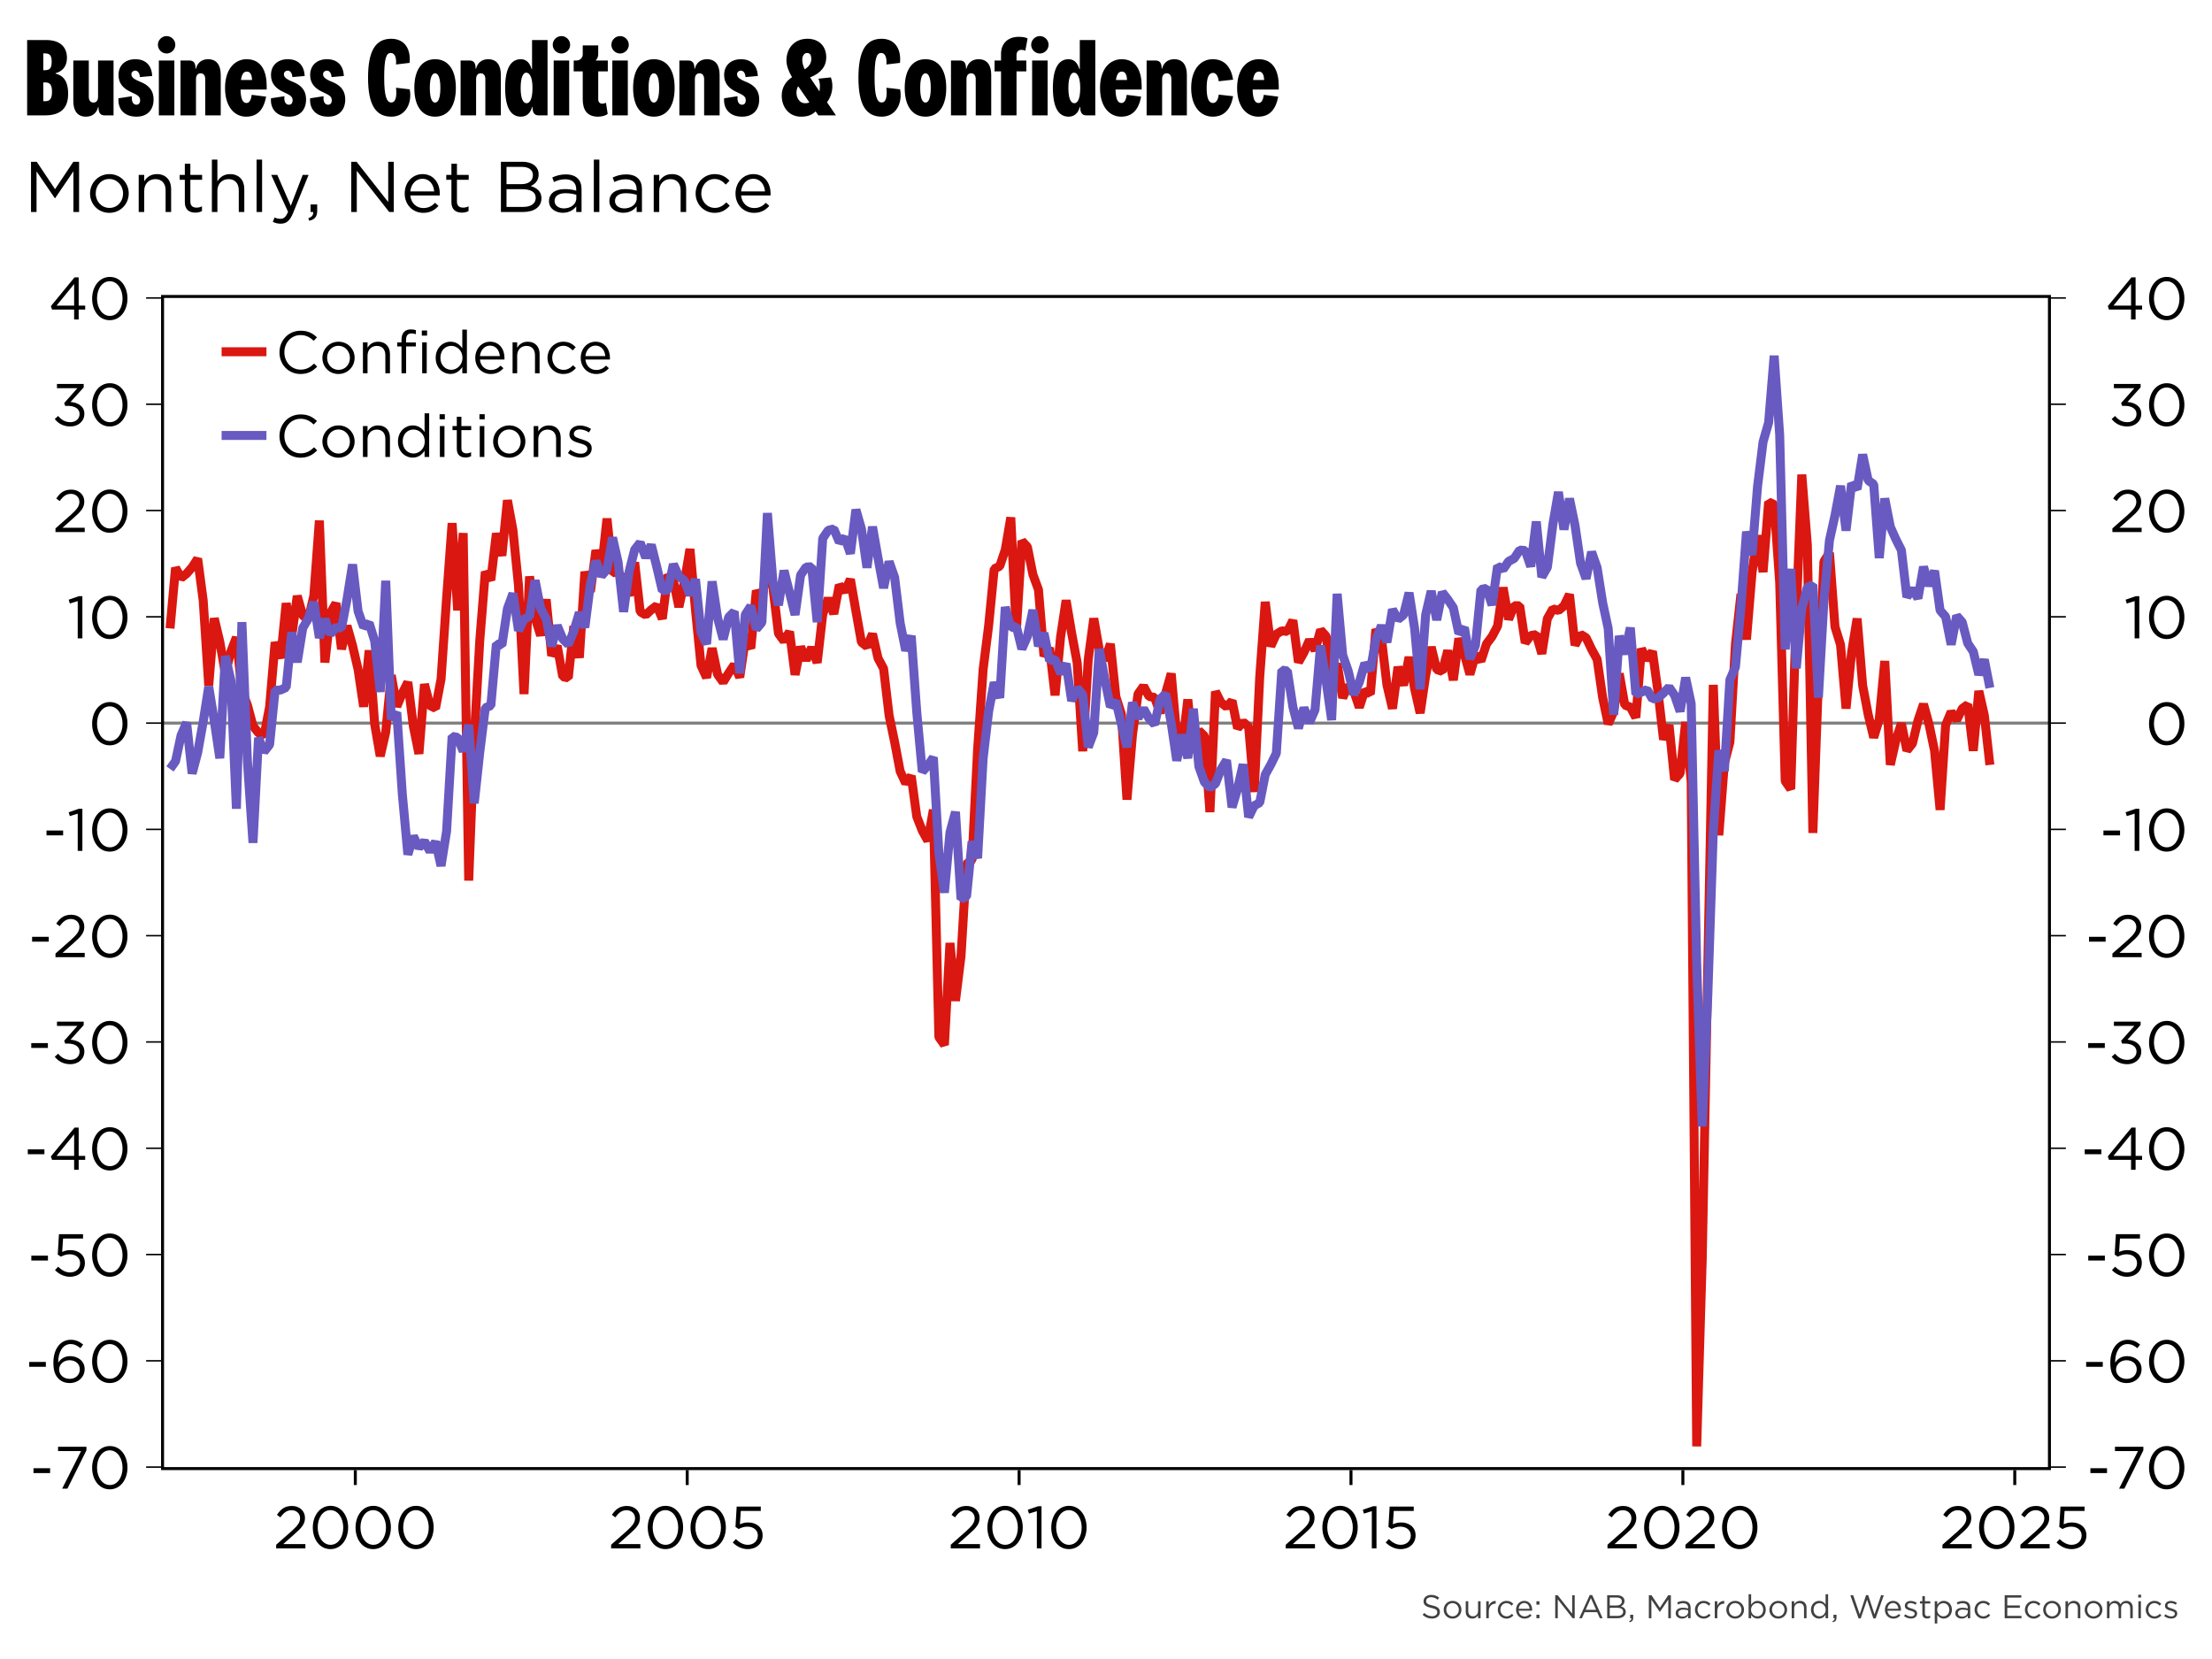﻿<?xml version="1.0" encoding="utf-8"?><svg version="1.1" baseProfile="basic" width="740" height="555" xmlns="http://www.w3.org/2000/svg"><rect width="100%" height="100%" fill="#333333" stroke="none"/><style><![CDATA[
text {
  white-space: pre;
}
]]></style><clipPath id="C0"><rect width="632.24" height="393.12" /></clipPath><clipPath id="C1"><rect width="632.24" height="393.12" /></clipPath><clipPath id="C2"><rect width="632.24" height="393.12" /></clipPath><clipPath id="C3"><rect width="481.623" height="52" /></clipPath><clipPath id="C4"><rect width="2000" height="2000" /></clipPath><clipPath id="C5"><rect width="724" height="19.2" /></clipPath><g><rect width="740" height="555" fill="#ffffff" fill-opacity="0" /><g><rect width="740" height="555" fill="#ffffff" /><g transform="matrix(1 0 0 1 8 8)"><path d="M6.48 19.584 L6.48 25.848 7.2 25.848 C8.64 25.848 9.396 25.092 9.396 22.716 9.396 20.34 8.64 19.584 7.2 19.584 L6.48 19.584 Z M6.48 9.864 L6.48 15.48 7.056 15.48 C8.748 15.48 9.288 14.688 9.288 12.672 9.288 10.656 8.748 9.864 7.056 9.864 L6.48 9.864 Z M1.08 5.4 L7.524 5.4 C11.916 5.4 14.4 7.56 14.4 11.376 14.4 14.4 12.672 15.948 10.584 16.488 L10.584 16.632 C12.996 17.208 14.796 18.936 14.796 23.364 14.796 26.964 13.464 30.6 7.056 30.6 L1.08 30.6 1.08 5.4 Z M16.524 12.24 L21.708 12.24 21.708 24.336 C21.708 25.524 22.212 26.316 23.256 26.316 24.3 26.316 24.804 25.524 24.804 24.336 L24.804 12.24 29.988 12.24 29.988 30.6 27.036 30.6 C25.704 30.6 24.948 29.916 24.948 27.864 L24.804 27.864 C24.372 29.7 23.004 31.032 20.772 31.032 17.892 31.032 16.524 29.052 16.524 25.776 L16.524 12.24 Z M37.26 11.808 C40.788 11.808 42.768 13.932 42.912 17.424 L38.808 17.784 C38.7 16.416 38.088 15.624 37.224 15.624 36.612 15.624 35.964 16.056 35.964 16.812 35.964 17.712 36.504 18.396 39.024 19.404 41.436 20.376 43.38 21.96 43.38 25.308 43.38 28.548 41.508 31.032 37.656 31.032 33.48 31.032 31.356 28.368 31.644 24.876 L36.144 24.192 C35.928 25.956 36.54 27.036 37.656 27.036 38.376 27.036 38.88 26.532 38.88 25.524 38.88 24.3 38.052 23.796 35.892 22.824 33.084 21.564 31.644 19.764 31.644 17.1 31.644 13.716 34.056 11.808 37.26 11.808 Z M45.144 12.24 L50.328 12.24 50.328 30.6 45.144 30.6 45.144 12.24 Z M47.736 4.068 C49.32 4.068 50.652 5.4 50.652 6.984 50.652 8.568 49.32 9.9 47.736 9.9 46.152 9.9 44.82 8.568 44.82 6.984 44.82 5.4 46.152 4.068 47.736 4.068 Z M61.596 11.808 C64.476 11.808 65.844 13.788 65.844 17.064 L65.844 30.6 60.66 30.6 60.66 18.504 C60.66 17.316 60.156 16.524 59.112 16.524 58.068 16.524 57.564 17.316 57.564 18.504 L57.564 30.6 52.38 30.6 52.38 12.24 55.332 12.24 C56.664 12.24 57.42 12.924 57.42 14.976 L57.564 14.976 C57.996 13.14 59.364 11.808 61.596 11.808 Z M74.592 15.948 C73.548 15.948 72.9 16.74 72.612 18.756 L76.32 18.756 C76.248 16.992 75.744 15.948 74.592 15.948 Z M74.52 11.808 C79.56 11.808 81.216 16.056 81.216 20.736 L81.216 21.96 72.468 21.96 C72.54 24.948 73.152 26.46 74.448 26.46 75.456 26.46 75.996 25.38 76.212 23.724 L81.036 24.336 C80.208 28.656 78.156 31.032 74.34 31.032 70.524 31.032 67.284 27.828 67.284 21.42 67.284 15.012 70.632 11.808 74.52 11.808 Z M88.272 11.808 C91.8 11.808 93.78 13.932 93.924 17.424 L89.82 17.784 C89.712 16.416 89.1 15.624 88.236 15.624 87.624 15.624 86.976 16.056 86.976 16.812 86.976 17.712 87.516 18.396 90.036 19.404 92.448 20.376 94.392 21.96 94.392 25.308 94.392 28.548 92.52 31.032 88.668 31.032 84.492 31.032 82.368 28.368 82.656 24.876 L87.156 24.192 C86.94 25.956 87.552 27.036 88.668 27.036 89.388 27.036 89.892 26.532 89.892 25.524 89.892 24.3 89.064 23.796 86.904 22.824 84.096 21.564 82.656 19.764 82.656 17.1 82.656 13.716 85.068 11.808 88.272 11.808 Z M101.376 11.808 C104.904 11.808 106.884 13.932 107.028 17.424 L102.924 17.784 C102.816 16.416 102.204 15.624 101.34 15.624 100.728 15.624 100.08 16.056 100.08 16.812 100.08 17.712 100.62 18.396 103.14 19.404 105.552 20.376 107.496 21.96 107.496 25.308 107.496 28.548 105.624 31.032 101.772 31.032 97.596 31.032 95.472 28.368 95.76 24.876 L100.26 24.192 C100.044 25.956 100.656 27.036 101.772 27.036 102.492 27.036 102.996 26.532 102.996 25.524 102.996 24.3 102.168 23.796 100.008 22.824 97.2 21.564 95.76 19.764 95.76 17.1 95.76 13.716 98.172 11.808 101.376 11.808 Z M122.868 4.968 C127.44 4.968 129.492 8.496 129.024 13.032 L124.488 13.572 C124.668 11.34 124.128 9.72 122.724 9.72 121.14 9.72 120.528 11.7 120.528 18 120.528 24.3 121.392 26.28 122.904 26.28 124.308 26.28 124.812 24.48 124.488 21.348 L129.06 21.888 C129.924 26.244 127.872 31.032 122.94 31.032 117.648 31.032 115.128 27.036 115.128 18 115.128 8.964 117.648 4.968 122.868 4.968 Z M137.556 16.524 C136.512 16.524 135.792 18 135.792 21.42 135.792 24.84 136.512 26.316 137.556 26.316 138.6 26.316 139.32 24.84 139.32 21.42 139.32 18 138.6 16.524 137.556 16.524 Z M137.556 11.808 C141.696 11.808 144.504 15.012 144.504 21.42 144.504 27.828 141.696 31.032 137.556 31.032 133.416 31.032 130.608 27.828 130.608 21.42 130.608 15.012 133.416 11.808 137.556 11.808 Z M155.304 11.808 C158.184 11.808 159.552 13.788 159.552 17.064 L159.552 30.6 154.368 30.6 154.368 18.504 C154.368 17.316 153.864 16.524 152.82 16.524 151.776 16.524 151.272 17.316 151.272 18.504 L151.272 30.6 146.088 30.6 146.088 12.24 149.04 12.24 C150.372 12.24 151.128 12.924 151.128 14.976 L151.272 14.976 C151.704 13.14 153.072 11.808 155.304 11.808 Z M168.012 16.308 C166.968 16.308 166.176 18 166.176 21.42 166.176 24.84 166.932 26.532 168.156 26.532 169.38 26.532 170.136 24.84 170.136 21.42 170.136 18 169.272 16.308 168.012 16.308 Z M169.992 5.4 L175.176 5.4 175.176 30.6 172.224 30.6 C170.892 30.6 170.136 29.88 170.136 27.792 L169.992 27.792 C169.488 29.772 168.228 31.032 166.248 31.032 162.864 31.032 160.992 27.936 160.992 21.42 160.992 14.904 162.864 11.808 166.248 11.808 168.012 11.808 169.236 12.96 169.848 15.12 L169.992 15.12 169.992 5.4 Z M177.228 12.24 L182.412 12.24 182.412 30.6 177.228 30.6 177.228 12.24 Z M179.82 4.068 C181.404 4.068 182.736 5.4 182.736 6.984 182.736 8.568 181.404 9.9 179.82 9.9 178.236 9.9 176.904 8.568 176.904 6.984 176.904 5.4 178.236 4.068 179.82 4.068 Z M186.948 7.2 L192.132 7.2 192.132 10.044 C192.132 11.124 191.772 11.736 191.34 12.096 L191.34 12.24 195.336 12.24 195.336 15.876 192.132 15.876 192.132 25.164 C192.132 26.1 192.564 26.676 193.464 26.676 193.968 26.676 194.328 26.568 194.724 26.388 L195.3 30.132 C194.58 30.672 193.356 31.032 192.06 31.032 188.28 31.032 186.948 28.62 186.948 25.2 L186.948 15.876 183.924 15.876 183.924 12.24 184.86 12.24 C186.048 12.24 186.948 11.34 186.948 10.152 L186.948 7.2 Z M196.848 12.24 L202.032 12.24 202.032 30.6 196.848 30.6 196.848 12.24 Z M199.44 4.068 C201.024 4.068 202.356 5.4 202.356 6.984 202.356 8.568 201.024 9.9 199.44 9.9 197.856 9.9 196.524 8.568 196.524 6.984 196.524 5.4 197.856 4.068 199.44 4.068 Z M210.744 16.524 C209.7 16.524 208.98 18 208.98 21.42 208.98 24.84 209.7 26.316 210.744 26.316 211.788 26.316 212.508 24.84 212.508 21.42 212.508 18 211.788 16.524 210.744 16.524 Z M210.744 11.808 C214.884 11.808 217.692 15.012 217.692 21.42 217.692 27.828 214.884 31.032 210.744 31.032 206.604 31.032 203.796 27.828 203.796 21.42 203.796 15.012 206.604 11.808 210.744 11.808 Z M228.492 11.808 C231.372 11.808 232.74 13.788 232.74 17.064 L232.74 30.6 227.556 30.6 227.556 18.504 C227.556 17.316 227.052 16.524 226.008 16.524 224.964 16.524 224.46 17.316 224.46 18.504 L224.46 30.6 219.276 30.6 219.276 12.24 222.228 12.24 C223.56 12.24 224.316 12.924 224.316 14.976 L224.46 14.976 C224.892 13.14 226.26 11.808 228.492 11.808 Z M239.868 11.808 C243.396 11.808 245.376 13.932 245.52 17.424 L241.416 17.784 C241.308 16.416 240.696 15.624 239.832 15.624 239.22 15.624 238.572 16.056 238.572 16.812 238.572 17.712 239.112 18.396 241.632 19.404 244.044 20.376 245.988 21.96 245.988 25.308 245.988 28.548 244.116 31.032 240.264 31.032 236.088 31.032 233.964 28.368 234.252 24.876 L238.752 24.192 C238.536 25.956 239.148 27.036 240.264 27.036 240.984 27.036 241.488 26.532 241.488 25.524 241.488 24.3 240.66 23.796 238.5 22.824 235.692 21.564 234.252 19.764 234.252 17.1 234.252 13.716 236.664 11.808 239.868 11.808 Z M259.02 20.844 C257.688 23.112 258.804 26.532 261.324 26.532 261.9 26.532 262.368 26.46 262.764 26.244 L259.02 20.844 Z M262.008 9.72 C261.108 9.72 260.388 10.548 260.388 12.06 260.388 13.14 260.748 14.22 261.216 15.192 262.728 14.22 263.412 13.104 263.412 11.664 263.412 10.548 263.016 9.72 262.008 9.72 Z M262.116 4.968 C265.824 4.968 268.416 7.272 268.416 11.232 268.416 14.148 266.616 16.524 262.98 17.892 L266.148 22.572 C266.4 21.096 266.364 19.62 265.788 18.324 L269.964 17.892 C271.08 20.988 270.216 24.228 268.668 26.208 L271.656 30.6 265.788 30.6 264.852 29.268 C263.556 30.528 262.152 31.032 259.92 31.032 256.032 31.032 253.512 27.936 253.512 23.94 253.512 21.24 254.952 19.116 256.968 17.82 255.924 16.092 255.096 14.076 255.096 12.24 255.096 8.172 257.724 4.968 262.116 4.968 Z M286.92 4.968 C291.492 4.968 293.544 8.496 293.076 13.032 L288.54 13.572 C288.72 11.34 288.18 9.72 286.776 9.72 285.192 9.72 284.58 11.7 284.58 18 284.58 24.3 285.444 26.28 286.956 26.28 288.36 26.28 288.864 24.48 288.54 21.348 L293.112 21.888 C293.976 26.244 291.924 31.032 286.992 31.032 281.7 31.032 279.18 27.036 279.18 18 279.18 8.964 281.7 4.968 286.92 4.968 Z M301.608 16.524 C300.564 16.524 299.844 18 299.844 21.42 299.844 24.84 300.564 26.316 301.608 26.316 302.652 26.316 303.372 24.84 303.372 21.42 303.372 18 302.652 16.524 301.608 16.524 Z M301.608 11.808 C305.748 11.808 308.556 15.012 308.556 21.42 308.556 27.828 305.748 31.032 301.608 31.032 297.468 31.032 294.66 27.828 294.66 21.42 294.66 15.012 297.468 11.808 301.608 11.808 Z M319.356 11.808 C322.236 11.808 323.604 13.788 323.604 17.064 L323.604 30.6 318.42 30.6 318.42 18.504 C318.42 17.316 317.916 16.524 316.872 16.524 315.828 16.524 315.324 17.316 315.324 18.504 L315.324 30.6 310.14 30.6 310.14 12.24 313.092 12.24 C314.424 12.24 315.18 12.924 315.18 14.976 L315.324 14.976 C315.756 13.14 317.124 11.808 319.356 11.808 Z M337.284 12.24 L342.468 12.24 342.468 30.6 337.284 30.6 337.284 12.24 Z M332.784 4.32 C334.08 4.32 335.124 4.5 335.772 4.86 L335.016 8.964 C334.656 8.784 334.224 8.676 333.684 8.676 332.676 8.676 332.064 9.36 332.064 10.404 L332.064 12.24 335.34 12.24 335.34 15.876 332.064 15.876 332.064 30.6 326.88 30.6 326.88 15.876 324.72 15.876 324.72 12.24 326.88 12.24 326.88 10.008 C326.88 6.552 329.184 4.32 332.784 4.32 Z M339.876 4.068 C341.46 4.068 342.792 5.4 342.792 6.984 342.792 8.568 341.46 9.9 339.876 9.9 338.292 9.9 336.96 8.568 336.96 6.984 336.96 5.4 338.292 4.068 339.876 4.068 Z M351.252 16.308 C350.208 16.308 349.416 18 349.416 21.42 349.416 24.84 350.172 26.532 351.396 26.532 352.62 26.532 353.376 24.84 353.376 21.42 353.376 18 352.512 16.308 351.252 16.308 Z M353.232 5.4 L358.416 5.4 358.416 30.6 355.464 30.6 C354.132 30.6 353.376 29.88 353.376 27.792 L353.232 27.792 C352.728 29.772 351.468 31.032 349.488 31.032 346.104 31.032 344.232 27.936 344.232 21.42 344.232 14.904 346.104 11.808 349.488 11.808 351.252 11.808 352.476 12.96 353.088 15.12 L353.232 15.12 353.232 5.4 Z M367.308 15.948 C366.264 15.948 365.616 16.74 365.328 18.756 L369.036 18.756 C368.964 16.992 368.46 15.948 367.308 15.948 Z M367.236 11.808 C372.276 11.808 373.932 16.056 373.932 20.736 L373.932 21.96 365.184 21.96 C365.256 24.948 365.868 26.46 367.164 26.46 368.172 26.46 368.712 25.38 368.928 23.724 L373.752 24.336 C372.924 28.656 370.872 31.032 367.056 31.032 363.24 31.032 360 27.828 360 21.42 360 15.012 363.348 11.808 367.236 11.808 Z M384.804 11.808 C387.684 11.808 389.052 13.788 389.052 17.064 L389.052 30.6 383.868 30.6 383.868 18.504 C383.868 17.316 383.364 16.524 382.32 16.524 381.276 16.524 380.772 17.316 380.772 18.504 L380.772 30.6 375.588 30.6 375.588 12.24 378.54 12.24 C379.872 12.24 380.628 12.924 380.628 14.976 L380.772 14.976 C381.204 13.14 382.572 11.808 384.804 11.808 Z M397.692 11.808 C401.616 11.808 403.812 14.328 404.532 18.648 L399.708 19.188 C399.528 17.568 398.88 16.38 397.8 16.38 396.324 16.38 395.676 18.072 395.676 21.42 395.676 24.768 396.324 26.46 397.8 26.46 398.88 26.46 399.528 25.272 399.708 23.652 L404.532 24.192 C403.74 28.476 401.616 31.032 397.692 31.032 393.804 31.032 390.492 27.828 390.492 21.42 390.492 15.012 393.804 11.808 397.692 11.808 Z M413.172 15.948 C412.128 15.948 411.48 16.74 411.192 18.756 L414.9 18.756 C414.828 16.992 414.324 15.948 413.172 15.948 Z M413.1 11.808 C418.14 11.808 419.796 16.056 419.796 20.736 L419.796 21.96 411.048 21.96 C411.12 24.948 411.732 26.46 413.028 26.46 414.036 26.46 414.576 25.38 414.792 23.724 L419.616 24.336 C418.788 28.656 416.736 31.032 412.92 31.032 409.104 31.032 405.864 27.828 405.864 21.42 405.864 15.012 409.212 11.808 413.1 11.808 Z" /><g transform="matrix(1 0 0 1 0 39.88)"><path d="M2.376 6.24 L4.296 6.24 10.416 15.408 16.536 6.24 18.456 6.24 18.456 23.04 16.56 23.04 16.56 9.432 10.44 18.432 10.344 18.432 4.224 9.456 4.224 23.04 2.376 23.04 2.376 6.24 Z M28.56 12 C25.872 12 24.024 14.184 24.024 16.8 L24.024 16.848 C24.024 19.512 25.992 21.672 28.608 21.672 31.296 21.672 33.168 19.512 33.168 16.896 L33.168 16.848 C33.168 14.184 31.176 12 28.56 12 Z M28.608 10.368 C32.328 10.368 35.064 13.296 35.064 16.8 L35.064 16.848 C35.064 20.352 32.304 23.328 28.56 23.328 24.84 23.328 22.128 20.4 22.128 16.896 L22.128 16.848 C22.128 13.344 24.864 10.368 28.608 10.368 Z M44.496 10.368 C47.496 10.368 49.248 12.384 49.248 15.336 L49.248 23.04 47.4 23.04 47.4 15.792 C47.4 13.488 46.152 12.048 43.968 12.048 41.832 12.048 40.248 13.608 40.248 15.936 L40.248 23.04 38.4 23.04 38.4 10.632 40.248 10.632 40.248 12.792 C41.064 11.448 42.36 10.368 44.496 10.368 Z M53.832 6.888 L55.68 6.888 55.68 10.632 59.616 10.632 59.616 12.264 55.68 12.264 55.68 19.512 C55.68 21.024 56.52 21.576 57.768 21.576 58.392 21.576 58.92 21.456 59.568 21.144 L59.568 22.728 C58.92 23.064 58.224 23.256 57.336 23.256 55.344 23.256 53.832 22.272 53.832 19.752 L53.832 12.264 52.104 12.264 52.104 10.632 53.832 10.632 53.832 6.888 Z M62.88 5.52 L64.728 5.52 64.728 12.792 C65.544 11.448 66.84 10.368 68.976 10.368 71.976 10.368 73.728 12.384 73.728 15.336 L73.728 23.04 71.88 23.04 71.88 15.792 C71.88 13.488 70.632 12.048 68.448 12.048 66.312 12.048 64.728 13.608 64.728 15.936 L64.728 23.04 62.88 23.04 62.88 5.52 Z M77.832 5.52 L79.68 5.52 79.68 23.04 77.832 23.04 77.832 5.52 Z M82.728 10.632 L84.768 10.632 89.28 20.976 93.264 10.632 95.232 10.632 90.024 23.448 C88.968 26.016 87.768 26.952 85.896 26.952 84.864 26.952 84.096 26.736 83.256 26.328 L83.88 24.864 C84.48 25.176 85.032 25.32 85.824 25.32 86.928 25.32 87.624 24.744 88.368 22.992 L82.728 10.632 Z M95.904 20.52 L98.112 20.52 98.112 22.68 C98.112 24.624 97.272 25.56 95.448 25.968 L95.16 25.128 C96.36 24.696 96.864 24.072 96.768 23.04 L95.904 23.04 95.904 20.52 Z M109.512 6.24 L111.288 6.24 121.872 19.704 121.872 6.24 123.72 6.24 123.72 23.04 122.208 23.04 111.36 9.264 111.36 23.04 109.512 23.04 109.512 6.24 Z M133.296 11.928 C131.136 11.928 129.504 13.728 129.264 16.152 L137.256 16.152 C137.064 13.896 135.768 11.928 133.296 11.928 Z M133.344 10.368 C137.016 10.368 139.128 13.296 139.128 16.92 139.128 17.16 139.128 17.304 139.104 17.52 L129.264 17.52 C129.528 20.208 131.424 21.72 133.632 21.72 135.336 21.72 136.536 21.024 137.544 19.968 L138.696 21 C137.448 22.392 135.936 23.328 133.584 23.328 130.176 23.328 127.392 20.712 127.392 16.872 L127.392 16.824 C127.392 13.248 129.912 10.368 133.344 10.368 Z M143.016 6.888 L144.864 6.888 144.864 10.632 148.8 10.632 148.8 12.264 144.864 12.264 144.864 19.512 C144.864 21.024 145.704 21.576 146.952 21.576 147.576 21.576 148.104 21.456 148.752 21.144 L148.752 22.728 C148.104 23.064 147.408 23.256 146.52 23.256 144.528 23.256 143.016 22.272 143.016 19.752 L143.016 12.264 141.288 12.264 141.288 10.632 143.016 10.632 143.016 6.888 Z M161.448 15.408 L161.448 21.336 167.088 21.336 C169.632 21.336 171.216 20.208 171.216 18.336 L171.216 18.288 C171.216 16.464 169.68 15.408 166.752 15.408 L161.448 15.408 Z M161.448 7.944 L161.448 13.728 166.416 13.728 C168.696 13.728 170.28 12.696 170.28 10.728 L170.28 10.68 C170.28 9.024 168.96 7.944 166.56 7.944 L161.448 7.944 Z M159.576 6.24 L166.728 6.24 C168.648 6.24 170.16 6.792 171.12 7.728 171.816 8.448 172.2 9.336 172.2 10.416 L172.2 10.464 C172.2 12.648 170.856 13.776 169.536 14.352 171.528 14.952 173.136 16.104 173.136 18.408 L173.136 18.456 C173.136 21.336 170.712 23.04 167.04 23.04 L159.576 23.04 159.576 6.24 Z M181.152 16.752 C178.824 16.752 177.528 17.76 177.528 19.32 L177.528 19.368 C177.528 20.928 178.968 21.84 180.648 21.84 182.928 21.84 184.8 20.448 184.8 18.48 L184.8 17.28 C183.888 17.016 182.664 16.752 181.152 16.752 Z M181.272 10.464 C183.024 10.464 184.368 10.92 185.28 11.832 186.12 12.672 186.552 13.872 186.552 15.456 L186.552 23.04 184.776 23.04 184.776 21.168 C183.912 22.296 182.472 23.304 180.288 23.304 177.984 23.304 175.656 21.984 175.656 19.44 L175.656 19.392 C175.656 16.776 177.816 15.384 180.96 15.384 182.544 15.384 183.672 15.6 184.776 15.912 L184.776 15.48 C184.776 13.248 183.408 12.096 181.08 12.096 179.616 12.096 178.464 12.48 177.312 13.008 L176.76 11.496 C178.128 10.872 179.472 10.464 181.272 10.464 Z M190.656 5.52 L192.504 5.52 192.504 23.04 190.656 23.04 190.656 5.52 Z M201.36 16.752 C199.032 16.752 197.736 17.76 197.736 19.32 L197.736 19.368 C197.736 20.928 199.176 21.84 200.856 21.84 203.136 21.84 205.008 20.448 205.008 18.48 L205.008 17.28 C204.096 17.016 202.872 16.752 201.36 16.752 Z M201.48 10.464 C203.232 10.464 204.576 10.92 205.488 11.832 206.328 12.672 206.76 13.872 206.76 15.456 L206.76 23.04 204.984 23.04 204.984 21.168 C204.12 22.296 202.68 23.304 200.496 23.304 198.192 23.304 195.864 21.984 195.864 19.44 L195.864 19.392 C195.864 16.776 198.024 15.384 201.168 15.384 202.752 15.384 203.88 15.6 204.984 15.912 L204.984 15.48 C204.984 13.248 203.616 12.096 201.288 12.096 199.824 12.096 198.672 12.48 197.52 13.008 L196.968 11.496 C198.336 10.872 199.68 10.464 201.48 10.464 Z M216.792 10.368 C219.792 10.368 221.544 12.384 221.544 15.336 L221.544 23.04 219.696 23.04 219.696 15.792 C219.696 13.488 218.448 12.048 216.264 12.048 214.128 12.048 212.544 13.608 212.544 15.936 L212.544 23.04 210.696 23.04 210.696 10.632 212.544 10.632 212.544 12.792 C213.36 11.448 214.656 10.368 216.792 10.368 Z M231.072 10.368 C233.424 10.368 234.888 11.352 236.04 12.576 L234.816 13.872 C233.832 12.84 232.728 12 231.048 12 228.528 12 226.608 14.136 226.608 16.8 L226.608 16.848 C226.608 19.536 228.576 21.672 231.168 21.672 232.752 21.672 233.976 20.88 234.96 19.824 L236.136 20.928 C234.888 22.32 233.4 23.328 231.072 23.328 227.448 23.328 224.712 20.376 224.712 16.896 L224.712 16.848 C224.712 13.344 227.448 10.368 231.072 10.368 Z M243.96 11.928 C241.8 11.928 240.168 13.728 239.928 16.152 L247.92 16.152 C247.728 13.896 246.432 11.928 243.96 11.928 Z M244.008 10.368 C247.68 10.368 249.792 13.296 249.792 16.92 249.792 17.16 249.792 17.304 249.768 17.52 L239.928 17.52 C240.192 20.208 242.088 21.72 244.296 21.72 246 21.72 247.2 21.024 248.208 19.968 L249.36 21 C248.112 22.392 246.6 23.328 244.248 23.328 240.84 23.328 238.056 20.712 238.056 16.872 L238.056 16.824 C238.056 13.248 240.576 10.368 244.008 10.368 Z" /></g><g transform="matrix(1 0 0 1 0 78.68)"><g><g transform="matrix(1 0 0 1 45.88 12)"><g><rect x="0.5" y="0.5" width="631.24" height="392.12" fill="none" stroke="#ffffff" stroke-opacity="0" /><rect x="1" y="1" width="630.24" height="391.12" fill="#ffffff" fill-opacity="0" /></g></g><g transform="matrix(1 0 0 1 45.88 12)"><g clip-path="url(#C0)"><path d="M0 143.225 L632.24 143.225 " fill="none" stroke="#7f7f7f" /></g></g><g clip-path="url(#C1)" transform="matrix(1 0 0 1 45.88 12)"><g><path d="M611.81 157.211 L611.81 157.211 609.959 140.643 608.109 132.486 606.258 152.475 604.408 137.021 602.557 138.381 600.707 142.203 598.856 139.472 597.006 143.935 595.155 172.247 593.305 152.498 591.454 143.625 589.604 136.89 587.753 142.398 585.903 150.056 584.052 152.382 582.202 143.322 580.351 149.031 578.501 157.17 576.65 122.455 574.8 142.006 572.949 148.034 571.099 140.349 569.248 130.646 567.398 108.249 565.547 119.594 563.697 138.365 561.846 117.005 559.996 111.012 558.145 86.23 556.295 89.187 554.444 129.153 552.594 179.971 550.743 83.543 548.893 60.093 547.042 106.477 545.192 165.305 543.341 162.617 541.491 96.101 539.64 70.096 537.79 69.267 535.939 92.691 534.089 80.437 532.238 92.884 530.388 115.253 528.537 100.089 526.687 116.911 524.836 149.585 522.986 156.679 521.135 180.738 519.285 130.435 517.434 225.512 515.584 322.368 513.733 385.189 511.883 162.864 510.032 142.884 508.182 160.044 506.331 162.145 504.481 143.884 502.63 148.716 500.78 132.705 498.929 119.253 497.079 122.036 495.228 118.363 493.378 141.362 491.527 137.859 489.677 137.205 487.826 126.663 485.976 139.396 484.125 143.488 482.275 134.726 480.424 121.915 478.574 118.523 476.723 114.659 474.873 113.529 473.022 117.156 471.172 100.201 469.321 104.015 467.471 105.564 465.62 104.99 463.77 108.276 461.919 120.016 460.069 113.631 458.218 113.922 456.368 116.352 454.517 103.993 452.667 103.947 450.816 108.497 448.966 97.882 447.115 110.76 445.265 114.268 443.414 116.73 441.564 122.418 439.713 120.351 437.863 126.917 436.012 120.187 434.162 114.924 432.311 128.861 430.461 118.944 428.61 125.913 426.76 125.322 424.909 117.784 423.059 127.318 421.208 139.882 419.358 131.632 417.507 121.138 415.657 130.585 413.806 124.432 411.956 138.366 410.105 130.451 408.255 114.777 406.404 111.869 404.554 133.483 402.703 132.296 400.853 137.953 399.002 132.48 397.152 130.657 395.301 134.771 393.451 123.344 391.6 127.397 389.75 114.148 387.899 112.092 386.049 118.863 384.198 115.438 382.348 119.573 380.497 122.871 378.647 108.869 376.796 112.582 374.946 112.35 373.095 113.488 371.245 117.503 369.394 102.675 367.544 127.816 365.693 166.256 363.843 144.456 361.992 142.866 360.142 144.925 358.291 135.776 356.441 137.819 354.59 136.335 352.74 132.672 350.889 172.988 349.039 147.557 347.188 145.739 345.338 153.077 343.487 135.32 341.637 151.245 339.786 147.453 337.936 126.657 336.085 133.167 334.235 139.825 332.384 134.637 330.534 134.33 328.683 130.873 326.833 133.499 324.982 147.066 323.132 168.815 321.281 140.261 319.431 134.434 317.58 116.748 315.73 122.241 313.879 118.738 312.029 108.216 310.178 121.92 308.328 152.622 306.477 123.052 304.627 113.116 302.776 102.15 300.926 114.378 299.075 133.929 297.225 118.053 295.374 120.814 293.524 98.579 291.673 93.563 289.823 84.284 287.972 82.301 286.122 112.492 284.271 74.43 282.421 85.241 280.57 90.748 278.72 91.615 276.869 110.533 275.019 125.238 273.168 152.048 271.318 188.964 269.467 190.356 267.617 221.177 265.766 236.136 263.916 216.783 262.065 250.889 260.215 248.271 258.364 172.243 256.514 182.596 254.663 179.228 252.813 174.496 250.962 160.926 249.112 163.334 247.261 159.35 245.411 149.568 243.56 140.692 241.71 124.973 239.859 121.535 238.009 113.397 236.158 117.605 234.308 116.165 232.457 105.754 230.607 95.119 228.756 99.226 226.906 97.064 225.055 106.674 223.205 101.458 221.354 106.855 219.504 123.015 217.653 117.958 215.803 122.164 213.952 117.709 212.102 127.059 210.251 112.649 208.401 115.793 206.55 113.253 204.7 97.943 202.849 88.954 200.999 102.084 199.148 98.912 197.298 118.202 195.447 115.364 193.597 127.892 191.746 123.733 189.896 126.487 188.045 129.519 186.195 126.977 184.344 118.177 182.494 127.992 180.643 123.966 178.793 105.38 176.942 85.001 175.092 95.874 173.241 104.382 171.391 95.56 169.54 93.669 167.69 108.311 165.839 103.932 163.989 105.309 162.138 107.062 160.288 105.962 158.437 89.439 156.587 100.581 154.736 95.228 152.886 92.603 151.035 92.951 149.185 74.797 147.334 91.893 145.484 85.413 143.633 99.273 141.783 92.591 139.932 121.371 138.082 110.816 136.231 128.086 134.381 127.697 132.53 117.392 130.68 120.664 128.829 101.835 126.979 113.916 125.128 107.934 123.278 94.159 121.427 133.514 119.577 97.175 117.726 78.703 115.876 68.672 114.025 87.221 112.175 79.763 110.324 95.375 108.474 92.622 106.623 115.575 104.773 148.092 102.922 195.911 101.072 79.651 99.221 105.504 97.371 76.338 95.52 101.456 93.67 128.488 91.819 138.263 89.969 137.369 88.118 130.204 86.268 153.491 84.417 144.352 82.567 129.545 80.716 133.225 78.866 137.637 77.015 127.221 75.165 146.207 73.314 154.28 71.464 143.503 69.613 118.9 67.763 137.747 65.912 125.251 64.062 117.329 62.211 110.706 60.361 118.477 58.51 103.124 56.66 106.408 54.809 122.956 52.959 75.474 51.108 100.638 49.258 108.46 47.407 107.253 45.557 100.688 43.706 114.249 41.856 103.121 40.005 121.486 38.155 116.191 36.304 137.84 34.454 147.42 32.603 146.5 30.753 144.168 28.902 137.245 27.052 132.369 25.201 114.551 23.351 119.33 21.5 126.574 19.65 116.024 17.799 108.164 15.949 130.68 14.098 102.195 12.248 88.223 10.397 91.085 8.547 93.21 6.696 94.687 4.846 91.265 2.995 111.548 " fill="none" stroke="#da1710" stroke-width="3" stroke-miterlimit="0.5" /><path d="M611.81 131.454 L611.81 131.454 609.959 121.984 608.109 127.03 606.258 119.303 604.408 116.529 602.557 109.44 600.707 107.348 598.856 116.954 597.006 107.634 595.155 105.515 593.305 92.286 591.454 97.266 589.604 90.936 587.753 101.483 585.903 98.336 584.052 101.04 582.202 85.364 580.351 81.694 578.501 77.56 576.65 68.085 574.8 87.995 572.949 63.327 571.099 62.032 569.248 53.372 567.398 64.908 565.547 63.093 563.697 78.824 561.846 63.848 559.996 73.75 558.145 82.092 556.295 102.291 554.444 134.701 552.594 96.931 550.743 97.787 548.893 104.932 547.042 124.879 545.192 91.633 543.341 118.561 541.491 46.806 539.64 20.322 537.79 42.688 535.939 49.129 534.089 64.037 532.238 86.956 530.388 79.179 528.537 104.373 526.687 124.496 524.836 128.73 522.986 159.273 521.135 152.382 519.285 179.426 517.434 234.631 515.584 278.139 513.733 223.614 511.883 136.725 510.032 128.01 508.182 139.315 506.331 133.907 504.481 131.19 502.63 133.184 500.78 134.839 498.929 135.148 497.079 131.984 495.228 132.896 493.378 133.556 491.527 111.298 489.677 120.136 487.826 114.091 485.976 140.428 484.125 111.582 482.275 102.979 480.424 91.239 478.574 85.979 476.723 94.89 474.873 89.709 473.022 77.057 471.172 68.128 469.321 78.469 467.471 65.913 465.62 76.728 463.77 91.129 461.919 94.352 460.069 75.795 458.218 90.824 456.368 85.474 454.517 85.344 452.667 88.135 450.816 89.112 448.966 91.783 447.115 90.702 445.265 103.724 443.414 98.136 441.564 98.522 439.713 117.232 437.863 121.72 436.012 111.331 434.162 113.208 432.311 104.612 430.461 101.854 428.61 99.473 426.76 108.718 424.909 99.053 423.059 106.998 421.208 131.877 419.358 111.525 417.507 99.623 415.657 107.028 413.806 108.53 411.956 105.219 410.105 116.18 408.255 110.614 406.404 115.254 404.554 125.568 402.703 123.235 400.853 129.574 399.002 133.656 397.152 125.784 395.301 120.442 393.451 99.975 391.6 142.207 389.75 129.076 387.899 117.299 386.049 138.767 384.198 143.044 382.348 138.104 380.497 144.945 378.647 137.851 376.796 125.795 374.946 125.501 373.095 153.338 371.245 157.108 369.394 160.454 367.544 169.829 365.693 170.883 363.843 174.658 361.992 157.011 360.142 165.198 358.291 171.384 356.441 155.663 354.59 158.673 352.74 163.485 350.889 164.874 349.039 162.94 347.188 157.74 345.338 138.436 343.487 154.945 341.637 147.12 339.786 155.775 337.936 143.196 336.085 133.407 334.235 135.215 332.384 143.653 330.534 141.728 328.683 138.387 326.833 141.534 324.982 136.336 323.132 151.259 321.281 143.622 319.431 135.88 317.58 137.69 315.73 128.611 313.879 118.474 312.029 146.383 310.178 151.264 308.328 133.672 306.477 131.541 304.627 135.767 302.776 123.378 300.926 126.616 299.075 121.798 297.225 122.292 295.374 113.116 293.524 117.468 291.673 105.384 289.823 114.237 287.972 118.42 286.122 110.85 284.271 111.315 282.421 104.407 280.57 134.769 278.72 129.624 276.869 139.253 275.019 155.006 273.168 188.408 271.318 182.826 269.467 201.264 267.617 202.074 265.766 172.93 263.916 179.818 262.065 199.941 260.215 186.802 258.364 154.703 256.514 157.435 254.663 159.498 252.813 139.569 250.962 114.038 249.112 118.962 247.261 109.748 245.411 94.493 243.56 89.196 241.71 98.026 239.859 88.047 238.009 77.536 236.158 91.221 234.308 78.273 232.457 71.812 230.607 86.511 228.756 81.172 226.906 82.648 225.055 78.264 223.205 78.719 221.354 81.428 219.504 109.434 217.653 90.924 215.803 91.014 213.952 93.716 212.102 107.011 210.251 99.559 208.401 92.21 206.55 103.776 204.7 96.097 202.849 72.966 200.999 109.542 199.148 111.778 197.298 104.068 195.447 106.938 193.597 126.544 191.746 105.934 189.896 107.78 188.045 115.172 186.195 108.072 184.344 95.834 182.494 116.746 180.643 112.851 178.793 95.117 176.942 100.364 175.092 95.596 173.241 94.136 171.391 90.088 169.54 98.72 167.69 98.882 165.839 90.988 163.989 83.591 162.138 87.841 160.288 82.848 158.437 85.205 156.587 92.534 154.736 105.991 152.886 89.327 151.035 81.158 149.185 91.787 147.334 93.972 145.484 88.969 143.633 96.683 141.783 111.219 139.932 106.245 138.082 112.457 136.231 116.935 134.381 115.065 132.53 110.611 130.68 117.489 128.829 108.295 126.979 104.87 125.128 95.473 123.278 107.45 121.427 108.476 119.577 112.271 117.726 99.868 115.876 104.924 114.025 117.133 112.175 116.745 110.324 137.393 108.474 138.082 106.623 152.953 104.773 170.046 102.922 143.807 101.072 152.649 99.221 148.011 97.371 147.658 95.52 179.389 93.67 190.997 91.819 182.91 89.969 186.158 88.118 182.741 86.268 184.908 84.417 181.065 82.567 187.203 80.716 167.023 78.866 139.658 77.015 141.946 75.165 95.605 73.314 132.791 71.464 115.758 69.613 109.77 67.763 111.047 65.912 105.813 64.062 90.152 62.211 101.789 60.361 111.4 58.51 111.266 56.66 113.436 54.809 108.451 52.959 114.688 51.108 102.764 49.258 108.255 47.407 111.393 45.557 122.847 43.706 112.88 41.856 131.282 40.005 132.151 38.155 132.226 36.304 150.444 34.454 152.805 32.603 148.135 30.753 183.276 28.902 156.189 27.052 109.45 25.201 171.87 23.351 128.899 21.5 120.796 19.65 154.981 17.799 142.481 15.949 131.012 14.098 142.742 12.248 153.1 10.397 160.106 8.547 143.052 6.696 147.313 4.846 155.967 2.995 158.559 " fill="none" stroke="#685ac0" stroke-width="3" stroke-miterlimit="0.5" /></g></g><g transform="matrix(1 0 0 1 45.88 12)"><rect x="0.5" y="0.5" width="631.24" height="392.12" fill="none" stroke="#000000" /></g><g transform="matrix(1 0 0 1 45.88 12)"><g clip-path="url(#C2)"><g clip-path="url(#C3)" transform="matrix(1 0 0 1 19.256 6.996)"><g><rect width="481.623" height="52" fill="#bfc4bf" fill-opacity="0" /><g transform="matrix(1 0 0 1 -2 -2)"><g><g transform="matrix(1 0 0 1 2 2)"><g><g transform="matrix(1 0 0 1 1 10.5)"><path d="M0 1.5 L15 1.5 " fill="none" stroke="#da1710" stroke-width="3" /></g><g transform="matrix(1 0 0 1 16 0)"><g transform="matrix(1 0 0 1 3 0)"><path d="M8.44 4.96 C10.98 4.96 12.5 5.86 13.9 7.18 L12.82 8.34 C11.64 7.22 10.32 6.42 8.42 6.42 5.32 6.42 3 8.94 3 12.16 L3 12.2 C3 15.44 5.34 17.98 8.42 17.98 10.34 17.98 11.6 17.24 12.94 15.96 L13.98 16.98 C12.52 18.46 10.92 19.44 8.38 19.44 4.34 19.44 1.36 16.26 1.36 12.24 L1.36 12.2 C1.36 8.24 4.32 4.96 8.44 4.96 Z M21.08 10 C18.84 10 17.3 11.82 17.3 14 L17.3 14.04 C17.3 16.26 18.94 18.06 21.12 18.06 23.36 18.06 24.92 16.26 24.92 14.08 L24.92 14.04 C24.92 11.82 23.26 10 21.08 10 Z M21.12 8.64 C24.22 8.64 26.5 11.08 26.5 14 L26.5 14.04 C26.5 16.96 24.2 19.44 21.08 19.44 17.98 19.44 15.72 17 15.72 14.08 L15.72 14.04 C15.72 11.12 18 8.64 21.12 8.64 Z M34.36 8.64 C36.86 8.64 38.32 10.32 38.32 12.78 L38.32 19.2 36.78 19.2 36.78 13.16 C36.78 11.24 35.74 10.04 33.92 10.04 32.14 10.04 30.82 11.34 30.82 13.28 L30.82 19.2 29.28 19.2 29.28 8.86 30.82 8.86 30.82 10.66 C31.5 9.54 32.58 8.64 34.36 8.64 Z M49.1 8.86 L50.62 8.86 50.62 19.2 49.1 19.2 49.1 8.86 Z M48.98 4.9 L50.74 4.9 50.74 6.6 48.98 6.6 48.98 4.9 Z M45.3 4.52 C46.02 4.52 46.5 4.6 47 4.78 L47 6.12 C46.44 5.96 46.02 5.86 45.5 5.86 44.3 5.86 43.7 6.58 43.7 8.06 L43.7 8.9 46.98 8.9 46.98 10.22 43.72 10.22 43.72 19.2 42.18 19.2 42.18 10.22 40.76 10.22 40.76 8.88 42.18 8.88 42.18 7.98 C42.18 6.8 42.5 5.9 43.08 5.32 43.6 4.8 44.36 4.52 45.3 4.52 Z M58.84 10.02 C56.84 10.02 55.2 11.5 55.2 14 L55.2 14.04 C55.2 16.48 56.88 18.04 58.84 18.04 60.76 18.04 62.58 16.42 62.58 14.04 L62.58 14 C62.58 11.62 60.76 10.02 58.84 10.02 Z M62.52 4.6 L64.06 4.6 64.06 19.2 62.52 19.2 62.52 17.12 C61.68 18.36 60.46 19.42 58.56 19.42 56.08 19.42 53.62 17.46 53.62 14.06 L53.62 14.02 C53.62 10.64 56.08 8.64 58.56 8.64 60.48 8.64 61.72 9.68 62.52 10.84 L62.52 4.6 Z M71.78 9.94 C69.98 9.94 68.62 11.44 68.42 13.46 L75.08 13.46 C74.92 11.58 73.84 9.94 71.78 9.94 Z M71.82 8.64 C74.88 8.64 76.64 11.08 76.64 14.1 76.64 14.3 76.64 14.42 76.62 14.6 L68.42 14.6 C68.64 16.84 70.22 18.1 72.06 18.1 73.48 18.1 74.48 17.52 75.32 16.64 L76.28 17.5 C75.24 18.66 73.98 19.44 72.02 19.44 69.18 19.44 66.86 17.26 66.86 14.06 L66.86 14.02 C66.86 11.04 68.96 8.64 71.82 8.64 Z M84.42 8.64 C86.92 8.64 88.38 10.32 88.38 12.78 L88.38 19.2 86.84 19.2 86.84 13.16 C86.84 11.24 85.8 10.04 83.98 10.04 82.2 10.04 80.88 11.34 80.88 13.28 L80.88 19.2 79.34 19.2 79.34 8.86 80.88 8.86 80.88 10.66 C81.56 9.54 82.64 8.64 84.42 8.64 Z M96.32 8.64 C98.28 8.64 99.5 9.46 100.46 10.48 L99.44 11.56 C98.62 10.7 97.7 10 96.3 10 94.2 10 92.6 11.78 92.6 14 L92.6 14.04 C92.6 16.28 94.24 18.06 96.4 18.06 97.72 18.06 98.74 17.4 99.56 16.52 L100.54 17.44 C99.5 18.6 98.26 19.44 96.32 19.44 93.3 19.44 91.02 16.98 91.02 14.08 L91.02 14.04 C91.02 11.12 93.3 8.64 96.32 8.64 Z M107.06 9.94 C105.26 9.94 103.9 11.44 103.7 13.46 L110.36 13.46 C110.2 11.58 109.12 9.94 107.06 9.94 Z M107.1 8.64 C110.16 8.64 111.92 11.08 111.92 14.1 111.92 14.3 111.92 14.42 111.9 14.6 L103.7 14.6 C103.92 16.84 105.5 18.1 107.34 18.1 108.76 18.1 109.76 17.52 110.6 16.64 L111.56 17.5 C110.52 18.66 109.26 19.44 107.3 19.44 104.46 19.44 102.14 17.26 102.14 14.06 L102.14 14.02 C102.14 11.04 104.24 8.64 107.1 8.64 Z" /></g></g></g></g><g transform="matrix(1 0 0 1 2 30)"><g><g transform="matrix(1 0 0 1 1 10.5)"><path d="M0 1.5 L15 1.5 " fill="none" stroke="#685ac0" stroke-width="3" /></g><g transform="matrix(1 0 0 1 16 0)"><g transform="matrix(1 0 0 1 3 0)"><path d="M8.44 4.96 C10.98 4.96 12.5 5.86 13.9 7.18 L12.82 8.34 C11.64 7.22 10.32 6.42 8.42 6.42 5.32 6.42 3 8.94 3 12.16 L3 12.2 C3 15.44 5.34 17.98 8.42 17.98 10.34 17.98 11.6 17.24 12.94 15.96 L13.98 16.98 C12.52 18.46 10.92 19.44 8.38 19.44 4.34 19.44 1.36 16.26 1.36 12.24 L1.36 12.2 C1.36 8.24 4.32 4.96 8.44 4.96 Z M21.08 10 C18.84 10 17.3 11.82 17.3 14 L17.3 14.04 C17.3 16.26 18.94 18.06 21.12 18.06 23.36 18.06 24.92 16.26 24.92 14.08 L24.92 14.04 C24.92 11.82 23.26 10 21.08 10 Z M21.12 8.64 C24.22 8.64 26.5 11.08 26.5 14 L26.5 14.04 C26.5 16.96 24.2 19.44 21.08 19.44 17.98 19.44 15.72 17 15.72 14.08 L15.72 14.04 C15.72 11.12 18 8.64 21.12 8.64 Z M34.36 8.64 C36.86 8.64 38.32 10.32 38.32 12.78 L38.32 19.2 36.78 19.2 36.78 13.16 C36.78 11.24 35.74 10.04 33.92 10.04 32.14 10.04 30.82 11.34 30.82 13.28 L30.82 19.2 29.28 19.2 29.28 8.86 30.82 8.86 30.82 10.66 C31.5 9.54 32.58 8.64 34.36 8.64 Z M46.22 10.02 C44.22 10.02 42.58 11.5 42.58 14 L42.58 14.04 C42.58 16.48 44.26 18.04 46.22 18.04 48.14 18.04 49.96 16.42 49.96 14.04 L49.96 14 C49.96 11.62 48.14 10.02 46.22 10.02 Z M49.9 4.6 L51.44 4.6 51.44 19.2 49.9 19.2 49.9 17.12 C49.06 18.36 47.84 19.42 45.94 19.42 43.46 19.42 41 17.46 41 14.06 L41 14.02 C41 10.64 43.46 8.64 45.94 8.64 47.86 8.64 49.1 9.68 49.9 10.84 L49.9 4.6 Z M55.02 8.86 L56.56 8.86 56.56 19.2 55.02 19.2 55.02 8.86 Z M54.92 4.9 L56.68 4.9 56.68 6.6 54.92 6.6 54.92 4.9 Z M60.68 5.74 L62.22 5.74 62.22 8.86 65.5 8.86 65.5 10.22 62.22 10.22 62.22 16.26 C62.22 17.52 62.92 17.98 63.96 17.98 64.48 17.98 64.92 17.88 65.46 17.62 L65.46 18.94 C64.92 19.22 64.34 19.38 63.6 19.38 61.94 19.38 60.68 18.56 60.68 16.46 L60.68 10.22 59.24 10.22 59.24 8.86 60.68 8.86 60.68 5.74 Z M68.36 8.86 L69.9 8.86 69.9 19.2 68.36 19.2 68.36 8.86 Z M68.26 4.9 L70.02 4.9 70.02 6.6 68.26 6.6 68.26 4.9 Z M78.2 10 C75.96 10 74.42 11.82 74.42 14 L74.42 14.04 C74.42 16.26 76.06 18.06 78.24 18.06 80.48 18.06 82.04 16.26 82.04 14.08 L82.04 14.04 C82.04 11.82 80.38 10 78.2 10 Z M78.24 8.64 C81.34 8.64 83.62 11.08 83.62 14 L83.62 14.04 C83.62 16.96 81.32 19.44 78.2 19.44 75.1 19.44 72.84 17 72.84 14.08 L72.84 14.04 C72.84 11.12 75.12 8.64 78.24 8.64 Z M91.48 8.64 C93.98 8.64 95.44 10.32 95.44 12.78 L95.44 19.2 93.9 19.2 93.9 13.16 C93.9 11.24 92.86 10.04 91.04 10.04 89.26 10.04 87.94 11.34 87.94 13.28 L87.94 19.2 86.4 19.2 86.4 8.86 87.94 8.86 87.94 10.66 C88.62 9.54 89.7 8.64 91.48 8.64 Z M101.88 8.68 C103.14 8.68 104.54 9.12 105.6 9.82 L104.9 10.98 C103.94 10.36 102.84 9.98 101.84 9.98 100.62 9.98 99.84 10.62 99.84 11.48 L99.84 11.52 C99.84 12.5 101.12 12.88 102.5 13.3 104.1 13.78 105.82 14.4 105.82 16.26 L105.82 16.3 C105.82 18.26 104.2 19.4 102.14 19.4 100.66 19.4 99.02 18.82 97.86 17.88 L98.64 16.78 C99.76 17.62 101 18.1 102.22 18.1 103.46 18.1 104.36 17.46 104.36 16.46 L104.36 16.42 C104.36 15.38 103.14 14.98 101.78 14.6 100.16 14.14 98.36 13.58 98.36 11.68 L98.36 11.64 C98.36 9.86 99.84 8.68 101.88 8.68 Z" /></g></g></g></g></g></g></g></g></g></g><g transform="matrix(1 0 0 1 45.88 12)"><g transform="matrix(0.316 0 0 0.197 0 0)"><g clip-path="url(#C4)"><rect width="2000" height="2000" fill="#ffffff" fill-opacity="0" /></g></g></g><g transform="matrix(1 0 0 1 0 12)"><g><g transform="matrix(1 0 0 1 40.88 0)"><g transform="matrix(1 0 0 1 0 392.12)"><path d="M0 0 L5 0 " fill="none" stroke="#000000" stroke-width="0.5" /></g><g transform="matrix(1 0 0 1 0 356.564)"><path d="M0 0 L5 0 " fill="none" stroke="#000000" stroke-width="0.5" /></g><g transform="matrix(1 0 0 1 0 321.007)"><path d="M0 0 L5 0 " fill="none" stroke="#000000" stroke-width="0.5" /></g><g transform="matrix(1 0 0 1 0 285.451)"><path d="M0 0 L5 0 " fill="none" stroke="#000000" stroke-width="0.5" /></g><g transform="matrix(1 0 0 1 0 249.895)"><path d="M0 0 L5 0 " fill="none" stroke="#000000" stroke-width="0.5" /></g><g transform="matrix(1 0 0 1 0 214.338)"><path d="M0 0 L5 0 " fill="none" stroke="#000000" stroke-width="0.5" /></g><g transform="matrix(1 0 0 1 0 178.782)"><path d="M0 0 L5 0 " fill="none" stroke="#000000" stroke-width="0.5" /></g><g transform="matrix(1 0 0 1 0 143.225)"><path d="M0 0 L5 0 " fill="none" stroke="#000000" stroke-width="0.5" /></g><g transform="matrix(1 0 0 1 0 107.669)"><path d="M0 0 L5 0 " fill="none" stroke="#000000" stroke-width="0.5" /></g><g transform="matrix(1 0 0 1 0 72.113)"><path d="M0 0 L5 0 " fill="none" stroke="#000000" stroke-width="0.5" /></g><g transform="matrix(1 0 0 1 0 36.556)"><path d="M0 0 L5 0 " fill="none" stroke="#000000" stroke-width="0.5" /></g><g transform="matrix(1 0 0 1 0 1)"><path d="M0 0 L5 0 " fill="none" stroke="#000000" stroke-width="0.5" /></g></g><g><g transform="matrix(1 0 0 1 0 380.12)"><g><path d="M3.2 12.38 L8.76 12.38 8.76 14 3.2 14 3.2 12.38 Z" /><path d="M11.42 5.2 L20.92 5.2 20.92 6.38 14.56 19.2 12.8 19.2 19.12 6.64 11.42 6.64 11.42 5.2 Z M28.72 6.4 C26.1 6.4 24.46 9.08 24.46 12.16 L24.46 12.2 C24.46 15.26 26.14 18 28.76 18 31.38 18 33 15.3 33 12.24 L33 12.2 C33 9.14 31.32 6.4 28.72 6.4 Z M28.76 4.96 C32.36 4.96 34.64 8.24 34.64 12.16 L34.64 12.2 C34.64 16.12 32.32 19.44 28.72 19.44 25.1 19.44 22.82 16.16 22.82 12.24 L22.82 12.2 C22.82 8.28 25.16 4.96 28.76 4.96 Z" /></g></g><g transform="matrix(1 0 0 1 0 344.564)"><g><path d="M1.78 12.38 L7.34 12.38 7.34 14 1.78 14 1.78 12.38 Z" /><path d="M15.28 11.8 C13.18 11.8 11.78 13.3 11.78 14.86 L11.78 14.9 C11.78 16.68 13.26 18.04 15.32 18.04 17.38 18.04 18.7 16.62 18.7 14.84 L18.7 14.8 C18.7 13.08 17.3 11.8 15.28 11.8 Z M15.68 4.96 C17.36 4.96 18.6 5.56 19.82 6.56 L18.9 7.78 C17.86 6.9 16.88 6.4 15.6 6.4 12.9 6.4 11.48 9.24 11.48 12.4 L11.48 12.6 C12.4 11.26 13.66 10.44 15.48 10.44 18.08 10.44 20.32 12.12 20.32 14.74 L20.32 14.78 C20.32 17.48 18.14 19.44 15.3 19.44 13.76 19.44 12.5 18.9 11.62 18.02 10.5 16.9 9.86 15.46 9.86 12.6 L9.86 12.56 C9.86 8.3 12.02 4.96 15.68 4.96 Z M28.72 6.4 C26.1 6.4 24.46 9.08 24.46 12.16 L24.46 12.2 C24.46 15.26 26.14 18 28.76 18 31.38 18 33 15.3 33 12.24 L33 12.2 C33 9.14 31.32 6.4 28.72 6.4 Z M28.76 4.96 C32.36 4.96 34.64 8.24 34.64 12.16 L34.64 12.2 C34.64 16.12 32.32 19.44 28.72 19.44 25.1 19.44 22.82 16.16 22.82 12.24 L22.82 12.2 C22.82 8.28 25.16 4.96 28.76 4.96 Z" /></g></g><g transform="matrix(1 0 0 1 0 309.007)"><g><path d="M2.48 12.38 L8.04 12.38 8.04 14 2.48 14 2.48 12.38 Z" /><path d="M11.72 5.2 L19.78 5.2 19.78 6.66 13.1 6.66 12.8 11.14 C13.62 10.78 14.4 10.52 15.56 10.52 18.28 10.52 20.4 12.14 20.4 14.8 L20.4 14.84 C20.4 17.58 18.32 19.44 15.4 19.44 13.4 19.44 11.66 18.48 10.4 17.22 L11.44 16.08 C12.66 17.26 14 18 15.42 18 17.42 18 18.8 16.68 18.8 14.9 L18.8 14.86 C18.8 13.12 17.36 11.92 15.32 11.92 14.14 11.92 13.2 12.28 12.38 12.72 L11.32 12.02 11.72 5.2 Z M28.72 6.4 C26.1 6.4 24.46 9.08 24.46 12.16 L24.46 12.2 C24.46 15.26 26.14 18 28.76 18 31.38 18 33 15.3 33 12.24 L33 12.2 C33 9.14 31.32 6.4 28.72 6.4 Z M28.76 4.96 C32.36 4.96 34.64 8.24 34.64 12.16 L34.64 12.2 C34.64 16.12 32.32 19.44 28.72 19.44 25.1 19.44 22.82 16.16 22.82 12.24 L22.82 12.2 C22.82 8.28 25.16 4.96 28.76 4.96 Z" /></g></g><g transform="matrix(1 0 0 1 0 273.451)"><g><path d="M1.3 12.38 L6.86 12.38 6.86 14 1.3 14 1.3 12.38 Z" /><path d="M16.8 7.34 L10.92 14.56 16.8 14.56 16.8 7.34 Z M16.94 5.1 L18.32 5.1 18.32 14.56 20.5 14.56 20.5 15.88 18.32 15.88 18.32 19.2 16.8 19.2 16.8 15.88 9.42 15.88 9.02 14.74 16.94 5.1 Z M28.72 6.4 C26.1 6.4 24.46 9.08 24.46 12.16 L24.46 12.2 C24.46 15.26 26.14 18 28.76 18 31.38 18 33 15.3 33 12.24 L33 12.2 C33 9.14 31.32 6.4 28.72 6.4 Z M28.76 4.96 C32.36 4.96 34.64 8.24 34.64 12.16 L34.64 12.2 C34.64 16.12 32.32 19.44 28.72 19.44 25.1 19.44 22.82 16.16 22.82 12.24 L22.82 12.2 C22.82 8.28 25.16 4.96 28.76 4.96 Z" /></g></g><g transform="matrix(1 0 0 1 0 237.895)"><g><path d="M2.46 12.38 L8.02 12.38 8.02 14 2.46 14 2.46 12.38 Z" /><path d="M11.06 5.2 L20 5.2 20 6.36 15.6 11.24 C18.04 11.44 20.22 12.62 20.22 15.18 L20.22 15.22 C20.22 17.72 18.14 19.44 15.54 19.44 13.2 19.44 11.46 18.42 10.32 16.94 L11.46 15.92 C12.54 17.24 13.84 18 15.56 18 17.26 18 18.62 16.92 18.62 15.28 L18.62 15.24 C18.62 13.5 17 12.54 14.7 12.54 L13.8 12.54 13.48 11.6 17.9 6.62 11.06 6.62 11.06 5.2 Z M28.72 6.4 C26.1 6.4 24.46 9.08 24.46 12.16 L24.46 12.2 C24.46 15.26 26.14 18 28.76 18 31.38 18 33 15.3 33 12.24 L33 12.2 C33 9.14 31.32 6.4 28.72 6.4 Z M28.76 4.96 C32.36 4.96 34.64 8.24 34.64 12.16 L34.64 12.2 C34.64 16.12 32.32 19.44 28.72 19.44 25.1 19.44 22.82 16.16 22.82 12.24 L22.82 12.2 C22.82 8.28 25.16 4.96 28.76 4.96 Z" /></g></g><g transform="matrix(1 0 0 1 0 202.338)"><g><path d="M2.74 12.38 L8.3 12.38 8.3 14 2.74 14 2.74 12.38 Z" /><path d="M15.86 5 C18.38 5 20.2 6.68 20.2 8.96 L20.2 9 C20.2 11.04 19.12 12.3 16.66 14.44 L12.92 17.76 20.34 17.76 20.34 19.2 10.56 19.2 10.56 17.98 15.64 13.5 C17.78 11.58 18.56 10.5 18.56 9.1 18.56 7.46 17.26 6.42 15.74 6.42 14.14 6.42 13.1 7.26 11.98 8.82 L10.82 7.98 C12.08 6.1 13.4 5 15.86 5 Z M28.72 6.4 C26.1 6.4 24.46 9.08 24.46 12.16 L24.46 12.2 C24.46 15.26 26.14 18 28.76 18 31.38 18 33 15.3 33 12.24 L33 12.2 C33 9.14 31.32 6.4 28.72 6.4 Z M28.76 4.96 C32.36 4.96 34.64 8.24 34.64 12.16 L34.64 12.2 C34.64 16.12 32.32 19.44 28.72 19.44 25.1 19.44 22.82 16.16 22.82 12.24 L22.82 12.2 C22.82 8.28 25.16 4.96 28.76 4.96 Z" /></g></g><g transform="matrix(1 0 0 1 0 166.782)"><g><path d="M7.56 12.38 L13.12 12.38 13.12 14 7.56 14 7.56 12.38 Z" /><path d="M18.4 5.1 L19.56 5.1 19.56 19.2 18 19.2 18 6.74 15.36 7.56 14.98 6.28 18.4 5.1 Z M28.72 6.4 C26.1 6.4 24.46 9.08 24.46 12.16 L24.46 12.2 C24.46 15.26 26.14 18 28.76 18 31.38 18 33 15.3 33 12.24 L33 12.2 C33 9.14 31.32 6.4 28.72 6.4 Z M28.76 4.96 C32.36 4.96 34.64 8.24 34.64 12.16 L34.64 12.2 C34.64 16.12 32.32 19.44 28.72 19.44 25.1 19.44 22.82 16.16 22.82 12.24 L22.82 12.2 C22.82 8.28 25.16 4.96 28.76 4.96 Z" /></g></g><g transform="matrix(1 0 0 1 0 131.225)"><path d="M28.72 6.4 C26.1 6.4 24.46 9.08 24.46 12.16 L24.46 12.2 C24.46 15.26 26.14 18 28.76 18 31.38 18 33 15.3 33 12.24 L33 12.2 C33 9.14 31.32 6.4 28.72 6.4 Z M28.76 4.96 C32.36 4.96 34.64 8.24 34.64 12.16 L34.64 12.2 C34.64 16.12 32.32 19.44 28.72 19.44 25.1 19.44 22.82 16.16 22.82 12.24 L22.82 12.2 C22.82 8.28 25.16 4.96 28.76 4.96 Z" /></g><g transform="matrix(1 0 0 1 0 95.669)"><path d="M18.4 5.1 L19.56 5.1 19.56 19.2 18 19.2 18 6.74 15.36 7.56 14.98 6.28 18.4 5.1 Z M28.72 6.4 C26.1 6.4 24.46 9.08 24.46 12.16 L24.46 12.2 C24.46 15.26 26.14 18 28.76 18 31.38 18 33 15.3 33 12.24 L33 12.2 C33 9.14 31.32 6.4 28.72 6.4 Z M28.76 4.96 C32.36 4.96 34.64 8.24 34.64 12.16 L34.64 12.2 C34.64 16.12 32.32 19.44 28.72 19.44 25.1 19.44 22.82 16.16 22.82 12.24 L22.82 12.2 C22.82 8.28 25.16 4.96 28.76 4.96 Z" /></g><g transform="matrix(1 0 0 1 0 60.113)"><path d="M15.86 5 C18.38 5 20.2 6.68 20.2 8.96 L20.2 9 C20.2 11.04 19.12 12.3 16.66 14.44 L12.92 17.76 20.34 17.76 20.34 19.2 10.56 19.2 10.56 17.98 15.64 13.5 C17.78 11.58 18.56 10.5 18.56 9.1 18.56 7.46 17.26 6.42 15.74 6.42 14.14 6.42 13.1 7.26 11.98 8.82 L10.82 7.98 C12.08 6.1 13.4 5 15.86 5 Z M28.72 6.4 C26.1 6.4 24.46 9.08 24.46 12.16 L24.46 12.2 C24.46 15.26 26.14 18 28.76 18 31.38 18 33 15.3 33 12.24 L33 12.2 C33 9.14 31.32 6.4 28.72 6.4 Z M28.76 4.96 C32.36 4.96 34.64 8.24 34.64 12.16 L34.64 12.2 C34.64 16.12 32.32 19.44 28.72 19.44 25.1 19.44 22.82 16.16 22.82 12.24 L22.82 12.2 C22.82 8.28 25.16 4.96 28.76 4.96 Z" /></g><g transform="matrix(1 0 0 1 0 24.556)"><path d="M11.06 5.2 L20 5.2 20 6.36 15.6 11.24 C18.04 11.44 20.22 12.62 20.22 15.18 L20.22 15.22 C20.22 17.72 18.14 19.44 15.54 19.44 13.2 19.44 11.46 18.42 10.32 16.94 L11.46 15.92 C12.54 17.24 13.84 18 15.56 18 17.26 18 18.62 16.92 18.62 15.28 L18.62 15.24 C18.62 13.5 17 12.54 14.7 12.54 L13.8 12.54 13.48 11.6 17.9 6.62 11.06 6.62 11.06 5.2 Z M28.72 6.4 C26.1 6.4 24.46 9.08 24.46 12.16 L24.46 12.2 C24.46 15.26 26.14 18 28.76 18 31.38 18 33 15.3 33 12.24 L33 12.2 C33 9.14 31.32 6.4 28.72 6.4 Z M28.76 4.96 C32.36 4.96 34.64 8.24 34.64 12.16 L34.64 12.2 C34.64 16.12 32.32 19.44 28.72 19.44 25.1 19.44 22.82 16.16 22.82 12.24 L22.82 12.2 C22.82 8.28 25.16 4.96 28.76 4.96 Z" /></g><g transform="matrix(1 0 0 1 0 -11)"><path d="M16.8 7.34 L10.92 14.56 16.8 14.56 16.8 7.34 Z M16.94 5.1 L18.32 5.1 18.32 14.56 20.5 14.56 20.5 15.88 18.32 15.88 18.32 19.2 16.8 19.2 16.8 15.88 9.42 15.88 9.02 14.74 16.94 5.1 Z M28.72 6.4 C26.1 6.4 24.46 9.08 24.46 12.16 L24.46 12.2 C24.46 15.26 26.14 18 28.76 18 31.38 18 33 15.3 33 12.24 L33 12.2 C33 9.14 31.32 6.4 28.72 6.4 Z M28.76 4.96 C32.36 4.96 34.64 8.24 34.64 12.16 L34.64 12.2 C34.64 16.12 32.32 19.44 28.72 19.44 25.1 19.44 22.82 16.16 22.82 12.24 L22.82 12.2 C22.82 8.28 25.16 4.96 28.76 4.96 Z" /></g></g></g></g><g transform="matrix(1 0 0 1 678.12 12)"><g><g><g transform="matrix(1 0 0 1 0 392.12)"><path d="M0 0 L5 0 " fill="none" stroke="#000000" stroke-width="0.5" /></g><g transform="matrix(1 0 0 1 0 356.564)"><path d="M0 0 L5 0 " fill="none" stroke="#000000" stroke-width="0.5" /></g><g transform="matrix(1 0 0 1 0 321.007)"><path d="M0 0 L5 0 " fill="none" stroke="#000000" stroke-width="0.5" /></g><g transform="matrix(1 0 0 1 0 285.451)"><path d="M0 0 L5 0 " fill="none" stroke="#000000" stroke-width="0.5" /></g><g transform="matrix(1 0 0 1 0 249.895)"><path d="M0 0 L5 0 " fill="none" stroke="#000000" stroke-width="0.5" /></g><g transform="matrix(1 0 0 1 0 214.338)"><path d="M0 0 L5 0 " fill="none" stroke="#000000" stroke-width="0.5" /></g><g transform="matrix(1 0 0 1 0 178.782)"><path d="M0 0 L5 0 " fill="none" stroke="#000000" stroke-width="0.5" /></g><g transform="matrix(1 0 0 1 0 143.225)"><path d="M0 0 L5 0 " fill="none" stroke="#000000" stroke-width="0.5" /></g><g transform="matrix(1 0 0 1 0 107.669)"><path d="M0 0 L5 0 " fill="none" stroke="#000000" stroke-width="0.5" /></g><g transform="matrix(1 0 0 1 0 72.113)"><path d="M0 0 L5 0 " fill="none" stroke="#000000" stroke-width="0.5" /></g><g transform="matrix(1 0 0 1 0 36.556)"><path d="M0 0 L5 0 " fill="none" stroke="#000000" stroke-width="0.5" /></g><g transform="matrix(1 0 0 1 0 1)"><path d="M0 0 L5 0 " fill="none" stroke="#000000" stroke-width="0.5" /></g></g><g transform="matrix(1 0 0 1 10 0)"><g transform="matrix(1 0 0 1 0 380.12)"><g><path d="M3.2 12.38 L8.76 12.38 8.76 14 3.2 14 3.2 12.38 Z" /><path d="M11.42 5.2 L20.92 5.2 20.92 6.38 14.56 19.2 12.8 19.2 19.12 6.64 11.42 6.64 11.42 5.2 Z M28.72 6.4 C26.1 6.4 24.46 9.08 24.46 12.16 L24.46 12.2 C24.46 15.26 26.14 18 28.76 18 31.38 18 33 15.3 33 12.24 L33 12.2 C33 9.14 31.32 6.4 28.72 6.4 Z M28.76 4.96 C32.36 4.96 34.64 8.24 34.64 12.16 L34.64 12.2 C34.64 16.12 32.32 19.44 28.72 19.44 25.1 19.44 22.82 16.16 22.82 12.24 L22.82 12.2 C22.82 8.28 25.16 4.96 28.76 4.96 Z" /></g></g><g transform="matrix(1 0 0 1 0 344.564)"><g><path d="M1.78 12.38 L7.34 12.38 7.34 14 1.78 14 1.78 12.38 Z" /><path d="M15.28 11.8 C13.18 11.8 11.78 13.3 11.78 14.86 L11.78 14.9 C11.78 16.68 13.26 18.04 15.32 18.04 17.38 18.04 18.7 16.62 18.7 14.84 L18.7 14.8 C18.7 13.08 17.3 11.8 15.28 11.8 Z M15.68 4.96 C17.36 4.96 18.6 5.56 19.82 6.56 L18.9 7.78 C17.86 6.9 16.88 6.4 15.6 6.4 12.9 6.4 11.48 9.24 11.48 12.4 L11.48 12.6 C12.4 11.26 13.66 10.44 15.48 10.44 18.08 10.44 20.32 12.12 20.32 14.74 L20.32 14.78 C20.32 17.48 18.14 19.44 15.3 19.44 13.76 19.44 12.5 18.9 11.62 18.02 10.5 16.9 9.86 15.46 9.86 12.6 L9.86 12.56 C9.86 8.3 12.02 4.96 15.68 4.96 Z M28.72 6.4 C26.1 6.4 24.46 9.08 24.46 12.16 L24.46 12.2 C24.46 15.26 26.14 18 28.76 18 31.38 18 33 15.3 33 12.24 L33 12.2 C33 9.14 31.32 6.4 28.72 6.4 Z M28.76 4.96 C32.36 4.96 34.64 8.24 34.64 12.16 L34.64 12.2 C34.64 16.12 32.32 19.44 28.72 19.44 25.1 19.44 22.82 16.16 22.82 12.24 L22.82 12.2 C22.82 8.28 25.16 4.96 28.76 4.96 Z" /></g></g><g transform="matrix(1 0 0 1 0 309.007)"><g><path d="M2.48 12.38 L8.04 12.38 8.04 14 2.48 14 2.48 12.38 Z" /><path d="M11.72 5.2 L19.78 5.2 19.78 6.66 13.1 6.66 12.8 11.14 C13.62 10.78 14.4 10.52 15.56 10.52 18.28 10.52 20.4 12.14 20.4 14.8 L20.4 14.84 C20.4 17.58 18.32 19.44 15.4 19.44 13.4 19.44 11.66 18.48 10.4 17.22 L11.44 16.08 C12.66 17.26 14 18 15.42 18 17.42 18 18.8 16.68 18.8 14.9 L18.8 14.86 C18.8 13.12 17.36 11.92 15.32 11.92 14.14 11.92 13.2 12.28 12.38 12.72 L11.32 12.02 11.72 5.2 Z M28.72 6.4 C26.1 6.4 24.46 9.08 24.46 12.16 L24.46 12.2 C24.46 15.26 26.14 18 28.76 18 31.38 18 33 15.3 33 12.24 L33 12.2 C33 9.14 31.32 6.4 28.72 6.4 Z M28.76 4.96 C32.36 4.96 34.64 8.24 34.64 12.16 L34.64 12.2 C34.64 16.12 32.32 19.44 28.72 19.44 25.1 19.44 22.82 16.16 22.82 12.24 L22.82 12.2 C22.82 8.28 25.16 4.96 28.76 4.96 Z" /></g></g><g transform="matrix(1 0 0 1 0 273.451)"><g><path d="M1.3 12.38 L6.86 12.38 6.86 14 1.3 14 1.3 12.38 Z" /><path d="M16.8 7.34 L10.92 14.56 16.8 14.56 16.8 7.34 Z M16.94 5.1 L18.32 5.1 18.32 14.56 20.5 14.56 20.5 15.88 18.32 15.88 18.32 19.2 16.8 19.2 16.8 15.88 9.42 15.88 9.02 14.74 16.94 5.1 Z M28.72 6.4 C26.1 6.4 24.46 9.08 24.46 12.16 L24.46 12.2 C24.46 15.26 26.14 18 28.76 18 31.38 18 33 15.3 33 12.24 L33 12.2 C33 9.14 31.32 6.4 28.72 6.4 Z M28.76 4.96 C32.36 4.96 34.64 8.24 34.64 12.16 L34.64 12.2 C34.64 16.12 32.32 19.44 28.72 19.44 25.1 19.44 22.82 16.16 22.82 12.24 L22.82 12.2 C22.82 8.28 25.16 4.96 28.76 4.96 Z" /></g></g><g transform="matrix(1 0 0 1 0 237.895)"><g><path d="M2.46 12.38 L8.02 12.38 8.02 14 2.46 14 2.46 12.38 Z" /><path d="M11.06 5.2 L20 5.2 20 6.36 15.6 11.24 C18.04 11.44 20.22 12.62 20.22 15.18 L20.22 15.22 C20.22 17.72 18.14 19.44 15.54 19.44 13.2 19.44 11.46 18.42 10.32 16.94 L11.46 15.92 C12.54 17.24 13.84 18 15.56 18 17.26 18 18.62 16.92 18.62 15.28 L18.62 15.24 C18.62 13.5 17 12.54 14.7 12.54 L13.8 12.54 13.48 11.6 17.9 6.62 11.06 6.62 11.06 5.2 Z M28.72 6.4 C26.1 6.4 24.46 9.08 24.46 12.16 L24.46 12.2 C24.46 15.26 26.14 18 28.76 18 31.38 18 33 15.3 33 12.24 L33 12.2 C33 9.14 31.32 6.4 28.72 6.4 Z M28.76 4.96 C32.36 4.96 34.64 8.24 34.64 12.16 L34.64 12.2 C34.64 16.12 32.32 19.44 28.72 19.44 25.1 19.44 22.82 16.16 22.82 12.24 L22.82 12.2 C22.82 8.28 25.16 4.96 28.76 4.96 Z" /></g></g><g transform="matrix(1 0 0 1 0 202.338)"><g><path d="M2.74 12.38 L8.3 12.38 8.3 14 2.74 14 2.74 12.38 Z" /><path d="M15.86 5 C18.38 5 20.2 6.68 20.2 8.96 L20.2 9 C20.2 11.04 19.12 12.3 16.66 14.44 L12.92 17.76 20.34 17.76 20.34 19.2 10.56 19.2 10.56 17.98 15.64 13.5 C17.78 11.58 18.56 10.5 18.56 9.1 18.56 7.46 17.26 6.42 15.74 6.42 14.14 6.42 13.1 7.26 11.98 8.82 L10.82 7.98 C12.08 6.1 13.4 5 15.86 5 Z M28.72 6.4 C26.1 6.4 24.46 9.08 24.46 12.16 L24.46 12.2 C24.46 15.26 26.14 18 28.76 18 31.38 18 33 15.3 33 12.24 L33 12.2 C33 9.14 31.32 6.4 28.72 6.4 Z M28.76 4.96 C32.36 4.96 34.64 8.24 34.64 12.16 L34.64 12.2 C34.64 16.12 32.32 19.44 28.72 19.44 25.1 19.44 22.82 16.16 22.82 12.24 L22.82 12.2 C22.82 8.28 25.16 4.96 28.76 4.96 Z" /></g></g><g transform="matrix(1 0 0 1 0 166.782)"><g><path d="M7.56 12.38 L13.12 12.38 13.12 14 7.56 14 7.56 12.38 Z" /><path d="M18.4 5.1 L19.56 5.1 19.56 19.2 18 19.2 18 6.74 15.36 7.56 14.98 6.28 18.4 5.1 Z M28.72 6.4 C26.1 6.4 24.46 9.08 24.46 12.16 L24.46 12.2 C24.46 15.26 26.14 18 28.76 18 31.38 18 33 15.3 33 12.24 L33 12.2 C33 9.14 31.32 6.4 28.72 6.4 Z M28.76 4.96 C32.36 4.96 34.64 8.24 34.64 12.16 L34.64 12.2 C34.64 16.12 32.32 19.44 28.72 19.44 25.1 19.44 22.82 16.16 22.82 12.24 L22.82 12.2 C22.82 8.28 25.16 4.96 28.76 4.96 Z" /></g></g><g transform="matrix(1 0 0 1 0 131.225)"><path d="M28.72 6.4 C26.1 6.4 24.46 9.08 24.46 12.16 L24.46 12.2 C24.46 15.26 26.14 18 28.76 18 31.38 18 33 15.3 33 12.24 L33 12.2 C33 9.14 31.32 6.4 28.72 6.4 Z M28.76 4.96 C32.36 4.96 34.64 8.24 34.64 12.16 L34.64 12.2 C34.64 16.12 32.32 19.44 28.72 19.44 25.1 19.44 22.82 16.16 22.82 12.24 L22.82 12.2 C22.82 8.28 25.16 4.96 28.76 4.96 Z" /></g><g transform="matrix(1 0 0 1 0 95.669)"><path d="M18.4 5.1 L19.56 5.1 19.56 19.2 18 19.2 18 6.74 15.36 7.56 14.98 6.28 18.4 5.1 Z M28.72 6.4 C26.1 6.4 24.46 9.08 24.46 12.16 L24.46 12.2 C24.46 15.26 26.14 18 28.76 18 31.38 18 33 15.3 33 12.24 L33 12.2 C33 9.14 31.32 6.4 28.72 6.4 Z M28.76 4.96 C32.36 4.96 34.64 8.24 34.64 12.16 L34.64 12.2 C34.64 16.12 32.32 19.44 28.72 19.44 25.1 19.44 22.82 16.16 22.82 12.24 L22.82 12.2 C22.82 8.28 25.16 4.96 28.76 4.96 Z" /></g><g transform="matrix(1 0 0 1 0 60.113)"><path d="M15.86 5 C18.38 5 20.2 6.68 20.2 8.96 L20.2 9 C20.2 11.04 19.12 12.3 16.66 14.44 L12.92 17.76 20.34 17.76 20.34 19.2 10.56 19.2 10.56 17.98 15.64 13.5 C17.78 11.58 18.56 10.5 18.56 9.1 18.56 7.46 17.26 6.42 15.74 6.42 14.14 6.42 13.1 7.26 11.98 8.82 L10.82 7.98 C12.08 6.1 13.4 5 15.86 5 Z M28.72 6.4 C26.1 6.4 24.46 9.08 24.46 12.16 L24.46 12.2 C24.46 15.26 26.14 18 28.76 18 31.38 18 33 15.3 33 12.24 L33 12.2 C33 9.14 31.32 6.4 28.72 6.4 Z M28.76 4.96 C32.36 4.96 34.64 8.24 34.64 12.16 L34.64 12.2 C34.64 16.12 32.32 19.44 28.72 19.44 25.1 19.44 22.82 16.16 22.82 12.24 L22.82 12.2 C22.82 8.28 25.16 4.96 28.76 4.96 Z" /></g><g transform="matrix(1 0 0 1 0 24.556)"><path d="M11.06 5.2 L20 5.2 20 6.36 15.6 11.24 C18.04 11.44 20.22 12.62 20.22 15.18 L20.22 15.22 C20.22 17.72 18.14 19.44 15.54 19.44 13.2 19.44 11.46 18.42 10.32 16.94 L11.46 15.92 C12.54 17.24 13.84 18 15.56 18 17.26 18 18.62 16.92 18.62 15.28 L18.62 15.24 C18.62 13.5 17 12.54 14.7 12.54 L13.8 12.54 13.48 11.6 17.9 6.62 11.06 6.62 11.06 5.2 Z M28.72 6.4 C26.1 6.4 24.46 9.08 24.46 12.16 L24.46 12.2 C24.46 15.26 26.14 18 28.76 18 31.38 18 33 15.3 33 12.24 L33 12.2 C33 9.14 31.32 6.4 28.72 6.4 Z M28.76 4.96 C32.36 4.96 34.64 8.24 34.64 12.16 L34.64 12.2 C34.64 16.12 32.32 19.44 28.72 19.44 25.1 19.44 22.82 16.16 22.82 12.24 L22.82 12.2 C22.82 8.28 25.16 4.96 28.76 4.96 Z" /></g><g transform="matrix(1 0 0 1 0 -11)"><path d="M16.8 7.34 L10.92 14.56 16.8 14.56 16.8 7.34 Z M16.94 5.1 L18.32 5.1 18.32 14.56 20.5 14.56 20.5 15.88 18.32 15.88 18.32 19.2 16.8 19.2 16.8 15.88 9.42 15.88 9.02 14.74 16.94 5.1 Z M28.72 6.4 C26.1 6.4 24.46 9.08 24.46 12.16 L24.46 12.2 C24.46 15.26 26.14 18 28.76 18 31.38 18 33 15.3 33 12.24 L33 12.2 C33 9.14 31.32 6.4 28.72 6.4 Z M28.76 4.96 C32.36 4.96 34.64 8.24 34.64 12.16 L34.64 12.2 C34.64 16.12 32.32 19.44 28.72 19.44 25.1 19.44 22.82 16.16 22.82 12.24 L22.82 12.2 C22.82 8.28 25.16 4.96 28.76 4.96 Z" /></g></g></g></g></g><g transform="matrix(1 0 0 1 45.88 405.12)"><g><g><g transform="matrix(1 0 0 1 64.987 0)"><path d="M0 0 L0 5 " fill="none" stroke="#000000" /></g><g transform="matrix(1 0 0 1 176.017 0)"><path d="M0 0 L0 5 " fill="none" stroke="#000000" /></g><g transform="matrix(1 0 0 1 287.047 0)"><path d="M0 0 L0 5 " fill="none" stroke="#000000" /></g><g transform="matrix(1 0 0 1 398.077 0)"><path d="M0 0 L0 5 " fill="none" stroke="#000000" /></g><g transform="matrix(1 0 0 1 509.107 0)"><path d="M0 0 L0 5 " fill="none" stroke="#000000" /></g><g transform="matrix(1 0 0 1 620.137 0)"><path d="M0 0 L0 5 " fill="none" stroke="#000000" /></g></g><g transform="matrix(1 0 0 1 0 7)"><g transform="matrix(1 0 0 1 37.547 0)"><path d="M6.26 5 C8.78 5 10.6 6.68 10.6 8.96 L10.6 9 C10.6 11.04 9.52 12.3 7.06 14.44 L3.32 17.76 10.74 17.76 10.74 19.2 0.96 19.2 0.96 17.98 6.04 13.5 C8.18 11.58 8.96 10.5 8.96 9.1 8.96 7.46 7.66 6.42 6.14 6.42 4.54 6.42 3.5 7.26 2.38 8.82 L1.22 7.98 C2.48 6.1 3.8 5 6.26 5 Z M19.12 6.4 C16.5 6.4 14.86 9.08 14.86 12.16 L14.86 12.2 C14.86 15.26 16.54 18 19.16 18 21.78 18 23.4 15.3 23.4 12.24 L23.4 12.2 C23.4 9.14 21.72 6.4 19.12 6.4 Z M19.16 4.96 C22.76 4.96 25.04 8.24 25.04 12.16 L25.04 12.2 C25.04 16.12 22.72 19.44 19.12 19.44 15.5 19.44 13.22 16.16 13.22 12.24 L13.22 12.2 C13.22 8.28 15.56 4.96 19.16 4.96 Z M33.42 6.4 C30.8 6.4 29.16 9.08 29.16 12.16 L29.16 12.2 C29.16 15.26 30.84 18 33.46 18 36.08 18 37.7 15.3 37.7 12.24 L37.7 12.2 C37.7 9.14 36.02 6.4 33.42 6.4 Z M33.46 4.96 C37.06 4.96 39.34 8.24 39.34 12.16 L39.34 12.2 C39.34 16.12 37.02 19.44 33.42 19.44 29.8 19.44 27.52 16.16 27.52 12.24 L27.52 12.2 C27.52 8.28 29.86 4.96 33.46 4.96 Z M47.72 6.4 C45.1 6.4 43.46 9.08 43.46 12.16 L43.46 12.2 C43.46 15.26 45.14 18 47.76 18 50.38 18 52 15.3 52 12.24 L52 12.2 C52 9.14 50.32 6.4 47.72 6.4 Z M47.76 4.96 C51.36 4.96 53.64 8.24 53.64 12.16 L53.64 12.2 C53.64 16.12 51.32 19.44 47.72 19.44 44.1 19.44 41.82 16.16 41.82 12.24 L41.82 12.2 C41.82 8.28 44.16 4.96 47.76 4.96 Z" /></g><g transform="matrix(1 0 0 1 149.607 0)"><path d="M6.26 5 C8.78 5 10.6 6.68 10.6 8.96 L10.6 9 C10.6 11.04 9.52 12.3 7.06 14.44 L3.32 17.76 10.74 17.76 10.74 19.2 0.96 19.2 0.96 17.98 6.04 13.5 C8.18 11.58 8.96 10.5 8.96 9.1 8.96 7.46 7.66 6.42 6.14 6.42 4.54 6.42 3.5 7.26 2.38 8.82 L1.22 7.98 C2.48 6.1 3.8 5 6.26 5 Z M19.12 6.4 C16.5 6.4 14.86 9.08 14.86 12.16 L14.86 12.2 C14.86 15.26 16.54 18 19.16 18 21.78 18 23.4 15.3 23.4 12.24 L23.4 12.2 C23.4 9.14 21.72 6.4 19.12 6.4 Z M19.16 4.96 C22.76 4.96 25.04 8.24 25.04 12.16 L25.04 12.2 C25.04 16.12 22.72 19.44 19.12 19.44 15.5 19.44 13.22 16.16 13.22 12.24 L13.22 12.2 C13.22 8.28 15.56 4.96 19.16 4.96 Z M33.42 6.4 C30.8 6.4 29.16 9.08 29.16 12.16 L29.16 12.2 C29.16 15.26 30.84 18 33.46 18 36.08 18 37.7 15.3 37.7 12.24 L37.7 12.2 C37.7 9.14 36.02 6.4 33.42 6.4 Z M33.46 4.96 C37.06 4.96 39.34 8.24 39.34 12.16 L39.34 12.2 C39.34 16.12 37.02 19.44 33.42 19.44 29.8 19.44 27.52 16.16 27.52 12.24 L27.52 12.2 C27.52 8.28 29.86 4.96 33.46 4.96 Z M42.96 5.2 L51.02 5.2 51.02 6.66 44.34 6.66 44.04 11.14 C44.86 10.78 45.64 10.52 46.8 10.52 49.52 10.52 51.64 12.14 51.64 14.8 L51.64 14.84 C51.64 17.58 49.56 19.44 46.64 19.44 44.64 19.44 42.9 18.48 41.64 17.22 L42.68 16.08 C43.9 17.26 45.24 18 46.66 18 48.66 18 50.04 16.68 50.04 14.9 L50.04 14.86 C50.04 13.12 48.6 11.92 46.56 11.92 45.38 11.92 44.44 12.28 43.62 12.72 L42.56 12.02 42.96 5.2 Z" /></g><g transform="matrix(1 0 0 1 263.227 0)"><path d="M6.26 5 C8.78 5 10.6 6.68 10.6 8.96 L10.6 9 C10.6 11.04 9.52 12.3 7.06 14.44 L3.32 17.76 10.74 17.76 10.74 19.2 0.96 19.2 0.96 17.98 6.04 13.5 C8.18 11.58 8.96 10.5 8.96 9.1 8.96 7.46 7.66 6.42 6.14 6.42 4.54 6.42 3.5 7.26 2.38 8.82 L1.22 7.98 C2.48 6.1 3.8 5 6.26 5 Z M19.12 6.4 C16.5 6.4 14.86 9.08 14.86 12.16 L14.86 12.2 C14.86 15.26 16.54 18 19.16 18 21.78 18 23.4 15.3 23.4 12.24 L23.4 12.2 C23.4 9.14 21.72 6.4 19.12 6.4 Z M19.16 4.96 C22.76 4.96 25.04 8.24 25.04 12.16 L25.04 12.2 C25.04 16.12 22.72 19.44 19.12 19.44 15.5 19.44 13.22 16.16 13.22 12.24 L13.22 12.2 C13.22 8.28 15.56 4.96 19.16 4.96 Z M30.16 5.1 L31.32 5.1 31.32 19.2 29.76 19.2 29.76 6.74 27.12 7.56 26.74 6.28 30.16 5.1 Z M40.48 6.4 C37.86 6.4 36.22 9.08 36.22 12.16 L36.22 12.2 C36.22 15.26 37.9 18 40.52 18 43.14 18 44.76 15.3 44.76 12.24 L44.76 12.2 C44.76 9.14 43.08 6.4 40.48 6.4 Z M40.52 4.96 C44.12 4.96 46.4 8.24 46.4 12.16 L46.4 12.2 C46.4 16.12 44.08 19.44 40.48 19.44 36.86 19.44 34.58 16.16 34.58 12.24 L34.58 12.2 C34.58 8.28 36.92 4.96 40.52 4.96 Z" /></g><g transform="matrix(1 0 0 1 375.287 0)"><path d="M6.26 5 C8.78 5 10.6 6.68 10.6 8.96 L10.6 9 C10.6 11.04 9.52 12.3 7.06 14.44 L3.32 17.76 10.74 17.76 10.74 19.2 0.96 19.2 0.96 17.98 6.04 13.5 C8.18 11.58 8.96 10.5 8.96 9.1 8.96 7.46 7.66 6.42 6.14 6.42 4.54 6.42 3.5 7.26 2.38 8.82 L1.22 7.98 C2.48 6.1 3.8 5 6.26 5 Z M19.12 6.4 C16.5 6.4 14.86 9.08 14.86 12.16 L14.86 12.2 C14.86 15.26 16.54 18 19.16 18 21.78 18 23.4 15.3 23.4 12.24 L23.4 12.2 C23.4 9.14 21.72 6.4 19.12 6.4 Z M19.16 4.96 C22.76 4.96 25.04 8.24 25.04 12.16 L25.04 12.2 C25.04 16.12 22.72 19.44 19.12 19.44 15.5 19.44 13.22 16.16 13.22 12.24 L13.22 12.2 C13.22 8.28 15.56 4.96 19.16 4.96 Z M30.16 5.1 L31.32 5.1 31.32 19.2 29.76 19.2 29.76 6.74 27.12 7.56 26.74 6.28 30.16 5.1 Z M35.72 5.2 L43.78 5.2 43.78 6.66 37.1 6.66 36.8 11.14 C37.62 10.78 38.4 10.52 39.56 10.52 42.28 10.52 44.4 12.14 44.4 14.8 L44.4 14.84 C44.4 17.58 42.32 19.44 39.4 19.44 37.4 19.44 35.66 18.48 34.4 17.22 L35.44 16.08 C36.66 17.26 38 18 39.42 18 41.42 18 42.8 16.68 42.8 14.9 L42.8 14.86 C42.8 13.12 41.36 11.92 39.32 11.92 38.14 11.92 37.2 12.28 36.38 12.72 L35.32 12.02 35.72 5.2 Z" /></g><g transform="matrix(1 0 0 1 482.927 0)"><path d="M6.26 5 C8.78 5 10.6 6.68 10.6 8.96 L10.6 9 C10.6 11.04 9.52 12.3 7.06 14.44 L3.32 17.76 10.74 17.76 10.74 19.2 0.96 19.2 0.96 17.98 6.04 13.5 C8.18 11.58 8.96 10.5 8.96 9.1 8.96 7.46 7.66 6.42 6.14 6.42 4.54 6.42 3.5 7.26 2.38 8.82 L1.22 7.98 C2.48 6.1 3.8 5 6.26 5 Z M19.12 6.4 C16.5 6.4 14.86 9.08 14.86 12.16 L14.86 12.2 C14.86 15.26 16.54 18 19.16 18 21.78 18 23.4 15.3 23.4 12.24 L23.4 12.2 C23.4 9.14 21.72 6.4 19.12 6.4 Z M19.16 4.96 C22.76 4.96 25.04 8.24 25.04 12.16 L25.04 12.2 C25.04 16.12 22.72 19.44 19.12 19.44 15.5 19.44 13.22 16.16 13.22 12.24 L13.22 12.2 C13.22 8.28 15.56 4.96 19.16 4.96 Z M32.34 5 C34.86 5 36.68 6.68 36.68 8.96 L36.68 9 C36.68 11.04 35.6 12.3 33.14 14.44 L29.4 17.76 36.82 17.76 36.82 19.2 27.04 19.2 27.04 17.98 32.12 13.5 C34.26 11.58 35.04 10.5 35.04 9.1 35.04 7.46 33.74 6.42 32.22 6.42 30.62 6.42 29.58 7.26 28.46 8.82 L27.3 7.98 C28.56 6.1 29.88 5 32.34 5 Z M45.2 6.4 C42.58 6.4 40.94 9.08 40.94 12.16 L40.94 12.2 C40.94 15.26 42.62 18 45.24 18 47.86 18 49.48 15.3 49.48 12.24 L49.48 12.2 C49.48 9.14 47.8 6.4 45.2 6.4 Z M45.24 4.96 C48.84 4.96 51.12 8.24 51.12 12.16 L51.12 12.2 C51.12 16.12 48.8 19.44 45.2 19.44 41.58 19.44 39.3 16.16 39.3 12.24 L39.3 12.2 C39.3 8.28 41.64 4.96 45.24 4.96 Z" /></g><g transform="matrix(1 0 0 1 594.987 0)"><path d="M6.26 5 C8.78 5 10.6 6.68 10.6 8.96 L10.6 9 C10.6 11.04 9.52 12.3 7.06 14.44 L3.32 17.76 10.74 17.76 10.74 19.2 0.96 19.2 0.96 17.98 6.04 13.5 C8.18 11.58 8.96 10.5 8.96 9.1 8.96 7.46 7.66 6.42 6.14 6.42 4.54 6.42 3.5 7.26 2.38 8.82 L1.22 7.98 C2.48 6.1 3.8 5 6.26 5 Z M19.12 6.4 C16.5 6.4 14.86 9.08 14.86 12.16 L14.86 12.2 C14.86 15.26 16.54 18 19.16 18 21.78 18 23.4 15.3 23.4 12.24 L23.4 12.2 C23.4 9.14 21.72 6.4 19.12 6.4 Z M19.16 4.96 C22.76 4.96 25.04 8.24 25.04 12.16 L25.04 12.2 C25.04 16.12 22.72 19.44 19.12 19.44 15.5 19.44 13.22 16.16 13.22 12.24 L13.22 12.2 C13.22 8.28 15.56 4.96 19.16 4.96 Z M32.34 5 C34.86 5 36.68 6.68 36.68 8.96 L36.68 9 C36.68 11.04 35.6 12.3 33.14 14.44 L29.4 17.76 36.82 17.76 36.82 19.2 27.04 19.2 27.04 17.98 32.12 13.5 C34.26 11.58 35.04 10.5 35.04 9.1 35.04 7.46 33.74 6.42 32.22 6.42 30.62 6.42 29.58 7.26 28.46 8.82 L27.3 7.98 C28.56 6.1 29.88 5 32.34 5 Z M40.44 5.2 L48.5 5.2 48.5 6.66 41.82 6.66 41.52 11.14 C42.34 10.78 43.12 10.52 44.28 10.52 47 10.52 49.12 12.14 49.12 14.8 L49.12 14.84 C49.12 17.58 47.04 19.44 44.12 19.44 42.12 19.44 40.38 18.48 39.12 17.22 L40.16 16.08 C41.38 17.26 42.72 18 44.14 18 46.14 18 47.52 16.68 47.52 14.9 L47.52 14.86 C47.52 13.12 46.08 11.92 44.04 11.92 42.86 11.92 41.92 12.28 41.1 12.72 L40.04 12.02 40.44 5.2 Z" /></g></g></g></g></g><g clip-path="url(#C5)" transform="matrix(1 0 0 1 0 519.8)"><g transform="matrix(1 0 0 1 467.34 3)"><path d="M3.421 2.75 C4.543 2.75 5.346 3.069 6.127 3.696 L5.621 4.367 C4.906 3.784 4.191 3.531 3.399 3.531 2.398 3.531 1.76 4.081 1.76 4.774 L1.76 4.796 C1.76 5.522 2.156 5.929 3.85 6.292 5.566 6.666 6.358 7.293 6.358 8.47 L6.358 8.492 C6.358 9.812 5.258 10.67 3.729 10.67 2.508 10.67 1.507 10.263 0.583 9.438 L1.122 8.8 C1.925 9.526 2.695 9.889 3.762 9.889 4.796 9.889 5.478 9.339 5.478 8.58 L5.478 8.558 C5.478 7.843 5.093 7.436 3.476 7.095 1.705 6.71 0.891 6.138 0.891 4.873 L0.891 4.851 C0.891 3.641 1.958 2.75 3.421 2.75 Z M10.582 5.5 C9.35 5.5 8.503 6.501 8.503 7.7 L8.503 7.722 C8.503 8.943 9.405 9.933 10.604 9.933 11.836 9.933 12.694 8.943 12.694 7.744 L12.694 7.722 C12.694 6.501 11.781 5.5 10.582 5.5 Z M10.604 4.752 C12.309 4.752 13.563 6.094 13.563 7.7 L13.563 7.722 C13.563 9.328 12.298 10.692 10.582 10.692 8.877 10.692 7.634 9.35 7.634 7.744 L7.634 7.722 C7.634 6.116 8.888 4.752 10.604 4.752 Z M15.004 4.873 L15.851 4.873 15.851 8.195 C15.851 9.251 16.423 9.911 17.424 9.911 18.392 9.911 19.129 9.196 19.129 8.129 L19.129 4.873 19.965 4.873 19.965 10.56 19.129 10.56 19.129 9.57 C18.744 10.186 18.161 10.681 17.182 10.681 15.807 10.681 15.004 9.757 15.004 8.404 L15.004 4.873 Z M25.036 4.774 L25.036 5.687 24.97 5.687 C23.727 5.687 22.715 6.578 22.715 8.294 L22.715 10.56 21.868 10.56 21.868 4.873 22.715 4.873 22.715 6.358 C23.133 5.412 23.958 4.73 25.036 4.774 Z M28.644 4.752 C29.722 4.752 30.393 5.203 30.921 5.764 L30.36 6.358 C29.909 5.885 29.403 5.5 28.633 5.5 27.478 5.5 26.598 6.479 26.598 7.7 L26.598 7.722 C26.598 8.954 27.5 9.933 28.688 9.933 29.414 9.933 29.975 9.57 30.426 9.086 L30.965 9.592 C30.393 10.23 29.711 10.692 28.644 10.692 26.983 10.692 25.729 9.339 25.729 7.744 L25.729 7.722 C25.729 6.116 26.983 4.752 28.644 4.752 Z M34.551 5.467 C33.561 5.467 32.813 6.292 32.703 7.403 L36.366 7.403 C36.278 6.369 35.684 5.467 34.551 5.467 Z M34.573 4.752 C36.256 4.752 37.224 6.094 37.224 7.755 37.224 7.865 37.224 7.931 37.213 8.03 L32.703 8.03 C32.824 9.262 33.693 9.955 34.705 9.955 35.486 9.955 36.036 9.636 36.498 9.152 L37.026 9.625 C36.454 10.263 35.761 10.692 34.683 10.692 33.121 10.692 31.845 9.493 31.845 7.733 L31.845 7.711 C31.845 6.072 33 4.752 34.573 4.752 Z M38.654 9.405 L39.666 9.405 39.666 10.56 38.654 10.56 38.654 9.405 Z M38.654 4.873 L39.666 4.873 39.666 6.028 38.654 6.028 38.654 4.873 Z M44.946 2.86 L45.76 2.86 50.611 9.031 50.611 2.86 51.458 2.86 51.458 10.56 50.765 10.56 45.793 4.246 45.793 10.56 44.946 10.56 44.946 2.86 Z M56.881 3.817 L55.121 7.744 58.63 7.744 56.881 3.817 Z M56.485 2.805 L57.299 2.805 60.808 10.56 59.873 10.56 58.971 8.525 54.78 8.525 53.867 10.56 52.976 10.56 56.485 2.805 Z M63.184 7.062 L63.184 9.779 65.769 9.779 C66.935 9.779 67.661 9.262 67.661 8.404 L67.661 8.382 C67.661 7.546 66.957 7.062 65.615 7.062 L63.184 7.062 Z M63.184 3.641 L63.184 6.292 65.461 6.292 C66.506 6.292 67.232 5.819 67.232 4.917 L67.232 4.895 C67.232 4.136 66.627 3.641 65.527 3.641 L63.184 3.641 Z M62.326 2.86 L65.604 2.86 C66.484 2.86 67.177 3.113 67.617 3.542 67.936 3.872 68.112 4.279 68.112 4.774 L68.112 4.796 C68.112 5.797 67.496 6.314 66.891 6.578 67.804 6.853 68.541 7.381 68.541 8.437 L68.541 8.459 C68.541 9.779 67.43 10.56 65.747 10.56 L62.326 10.56 62.326 2.86 Z M70.026 9.405 L71.038 9.405 71.038 10.395 C71.038 11.286 70.653 11.715 69.817 11.902 L69.685 11.517 C70.235 11.319 70.466 11.033 70.422 10.56 L70.026 10.56 70.026 9.405 Z M76.263 2.86 L77.143 2.86 79.948 7.062 82.753 2.86 83.633 2.86 83.633 10.56 82.764 10.56 82.764 4.323 79.959 8.448 79.915 8.448 77.11 4.334 77.11 10.56 76.263 10.56 76.263 2.86 Z M87.758 7.678 C86.691 7.678 86.097 8.14 86.097 8.855 L86.097 8.877 C86.097 9.592 86.757 10.01 87.527 10.01 88.572 10.01 89.43 9.372 89.43 8.47 L89.43 7.92 C89.012 7.799 88.451 7.678 87.758 7.678 Z M87.813 4.796 C88.616 4.796 89.232 5.005 89.65 5.423 90.035 5.808 90.233 6.358 90.233 7.084 L90.233 10.56 89.419 10.56 89.419 9.702 C89.023 10.219 88.363 10.681 87.362 10.681 86.306 10.681 85.239 10.076 85.239 8.91 L85.239 8.888 C85.239 7.689 86.229 7.051 87.67 7.051 88.396 7.051 88.913 7.15 89.419 7.293 L89.419 7.095 C89.419 6.072 88.792 5.544 87.725 5.544 87.054 5.544 86.526 5.72 85.998 5.962 L85.745 5.269 C86.372 4.983 86.988 4.796 87.813 4.796 Z M94.6 4.752 C95.678 4.752 96.349 5.203 96.877 5.764 L96.316 6.358 C95.865 5.885 95.359 5.5 94.589 5.5 93.434 5.5 92.554 6.479 92.554 7.7 L92.554 7.722 C92.554 8.954 93.456 9.933 94.644 9.933 95.37 9.933 95.931 9.57 96.382 9.086 L96.921 9.592 C96.349 10.23 95.667 10.692 94.6 10.692 92.939 10.692 91.685 9.339 91.685 7.744 L91.685 7.722 C91.685 6.116 92.939 4.752 94.6 4.752 Z M101.486 4.774 L101.486 5.687 101.42 5.687 C100.177 5.687 99.165 6.578 99.165 8.294 L99.165 10.56 98.318 10.56 98.318 4.873 99.165 4.873 99.165 6.358 C99.583 5.412 100.408 4.73 101.486 4.774 Z M105.127 5.5 C103.895 5.5 103.048 6.501 103.048 7.7 L103.048 7.722 C103.048 8.943 103.95 9.933 105.149 9.933 106.381 9.933 107.239 8.943 107.239 7.744 L107.239 7.722 C107.239 6.501 106.326 5.5 105.127 5.5 Z M105.149 4.752 C106.854 4.752 108.108 6.094 108.108 7.7 L108.108 7.722 C108.108 9.328 106.843 10.692 105.127 10.692 103.422 10.692 102.179 9.35 102.179 7.744 L102.179 7.722 C102.179 6.116 103.433 4.752 105.149 4.752 Z M112.508 5.511 C111.452 5.511 110.451 6.402 110.451 7.7 L110.451 7.722 C110.451 9.042 111.452 9.922 112.508 9.922 113.608 9.922 114.51 9.108 114.51 7.733 L114.51 7.711 C114.51 6.369 113.586 5.511 112.508 5.511 Z M109.637 2.53 L110.484 2.53 110.484 6.017 C110.946 5.335 111.617 4.752 112.662 4.752 114.026 4.752 115.379 5.83 115.379 7.7 L115.379 7.722 C115.379 9.581 114.037 10.681 112.662 10.681 111.606 10.681 110.924 10.109 110.484 9.471 L110.484 10.56 109.637 10.56 109.637 2.53 Z M119.537 5.5 C118.305 5.5 117.458 6.501 117.458 7.7 L117.458 7.722 C117.458 8.943 118.36 9.933 119.559 9.933 120.791 9.933 121.649 8.943 121.649 7.744 L121.649 7.722 C121.649 6.501 120.736 5.5 119.537 5.5 Z M119.559 4.752 C121.264 4.752 122.518 6.094 122.518 7.7 L122.518 7.722 C122.518 9.328 121.253 10.692 119.537 10.692 117.832 10.692 116.589 9.35 116.589 7.744 L116.589 7.722 C116.589 6.116 117.843 4.752 119.559 4.752 Z M126.841 4.752 C128.216 4.752 129.019 5.676 129.019 7.029 L129.019 10.56 128.172 10.56 128.172 7.238 C128.172 6.182 127.6 5.522 126.599 5.522 125.62 5.522 124.894 6.237 124.894 7.304 L124.894 10.56 124.047 10.56 124.047 4.873 124.894 4.873 124.894 5.863 C125.268 5.247 125.862 4.752 126.841 4.752 Z M133.364 5.511 C132.264 5.511 131.362 6.325 131.362 7.7 L131.362 7.722 C131.362 9.064 132.286 9.922 133.364 9.922 134.42 9.922 135.421 9.031 135.421 7.722 L135.421 7.7 C135.421 6.391 134.42 5.511 133.364 5.511 Z M135.388 2.53 L136.235 2.53 136.235 10.56 135.388 10.56 135.388 9.416 C134.926 10.098 134.255 10.681 133.21 10.681 131.846 10.681 130.493 9.603 130.493 7.733 L130.493 7.711 C130.493 5.852 131.846 4.752 133.21 4.752 134.266 4.752 134.948 5.324 135.388 5.962 L135.388 2.53 Z M138.028 9.405 L139.04 9.405 139.04 10.395 C139.04 11.286 138.655 11.715 137.819 11.902 L137.687 11.517 C138.237 11.319 138.468 11.033 138.424 10.56 L138.028 10.56 138.028 9.405 Z M148.929 2.838 L149.644 2.838 151.756 9.273 153.956 2.86 154.869 2.86 152.119 10.615 151.382 10.615 149.27 4.367 147.147 10.615 146.421 10.615 143.671 2.86 144.617 2.86 146.817 9.273 148.929 2.838 Z M157.938 5.467 C156.948 5.467 156.2 6.292 156.09 7.403 L159.753 7.403 C159.665 6.369 159.071 5.467 157.938 5.467 Z M157.96 4.752 C159.643 4.752 160.611 6.094 160.611 7.755 160.611 7.865 160.611 7.931 160.6 8.03 L156.09 8.03 C156.211 9.262 157.08 9.955 158.092 9.955 158.873 9.955 159.423 9.636 159.885 9.152 L160.413 9.625 C159.841 10.263 159.148 10.692 158.07 10.692 156.508 10.692 155.232 9.493 155.232 7.733 L155.232 7.711 C155.232 6.072 156.387 4.752 157.96 4.752 Z M163.834 4.774 C164.527 4.774 165.297 5.016 165.88 5.401 L165.495 6.039 C164.967 5.698 164.362 5.489 163.812 5.489 163.141 5.489 162.712 5.841 162.712 6.314 L162.712 6.336 C162.712 6.875 163.416 7.084 164.175 7.315 165.055 7.579 166.001 7.92 166.001 8.943 L166.001 8.965 C166.001 10.043 165.11 10.67 163.977 10.67 163.163 10.67 162.261 10.351 161.623 9.834 L162.052 9.229 C162.668 9.691 163.35 9.955 164.021 9.955 164.703 9.955 165.198 9.603 165.198 9.053 L165.198 9.031 C165.198 8.459 164.527 8.239 163.779 8.03 162.888 7.777 161.898 7.469 161.898 6.424 L161.898 6.402 C161.898 5.423 162.712 4.774 163.834 4.774 Z M167.761 3.157 L168.608 3.157 168.608 4.873 170.412 4.873 170.412 5.621 168.608 5.621 168.608 8.943 C168.608 9.636 168.993 9.889 169.565 9.889 169.851 9.889 170.093 9.834 170.39 9.691 L170.39 10.417 C170.093 10.571 169.774 10.659 169.367 10.659 168.454 10.659 167.761 10.208 167.761 9.053 L167.761 5.621 166.969 5.621 166.969 4.873 167.761 4.873 167.761 3.157 Z M174.779 5.511 C173.723 5.511 172.722 6.402 172.722 7.7 L172.722 7.722 C172.722 9.042 173.723 9.922 174.779 9.922 175.879 9.922 176.781 9.108 176.781 7.733 L176.781 7.711 C176.781 6.369 175.857 5.511 174.779 5.511 Z M174.933 4.752 C176.297 4.752 177.65 5.83 177.65 7.7 L177.65 7.722 C177.65 9.581 176.308 10.681 174.933 10.681 173.877 10.681 173.195 10.109 172.755 9.471 L172.755 12.32 171.908 12.32 171.908 4.873 172.755 4.873 172.755 6.017 C173.217 5.335 173.888 4.752 174.933 4.752 Z M181.302 7.678 C180.235 7.678 179.641 8.14 179.641 8.855 L179.641 8.877 C179.641 9.592 180.301 10.01 181.071 10.01 182.116 10.01 182.974 9.372 182.974 8.47 L182.974 7.92 C182.556 7.799 181.995 7.678 181.302 7.678 Z M181.357 4.796 C182.16 4.796 182.776 5.005 183.194 5.423 183.579 5.808 183.777 6.358 183.777 7.084 L183.777 10.56 182.963 10.56 182.963 9.702 C182.567 10.219 181.907 10.681 180.906 10.681 179.85 10.681 178.783 10.076 178.783 8.91 L178.783 8.888 C178.783 7.689 179.773 7.051 181.214 7.051 181.94 7.051 182.457 7.15 182.963 7.293 L182.963 7.095 C182.963 6.072 182.336 5.544 181.269 5.544 180.598 5.544 180.07 5.72 179.542 5.962 L179.289 5.269 C179.916 4.983 180.532 4.796 181.357 4.796 Z M188.144 4.752 C189.222 4.752 189.893 5.203 190.421 5.764 L189.86 6.358 C189.409 5.885 188.903 5.5 188.133 5.5 186.978 5.5 186.098 6.479 186.098 7.7 L186.098 7.722 C186.098 8.954 187 9.933 188.188 9.933 188.914 9.933 189.475 9.57 189.926 9.086 L190.465 9.592 C189.893 10.23 189.211 10.692 188.144 10.692 186.483 10.692 185.229 9.339 185.229 7.744 L185.229 7.722 C185.229 6.116 186.483 4.752 188.144 4.752 Z M195.305 2.86 L200.871 2.86 200.871 3.652 196.174 3.652 196.174 6.281 200.376 6.281 200.376 7.073 196.174 7.073 196.174 9.768 200.926 9.768 200.926 10.56 195.305 10.56 195.305 2.86 Z M204.985 4.752 C206.063 4.752 206.734 5.203 207.262 5.764 L206.701 6.358 C206.25 5.885 205.744 5.5 204.974 5.5 203.819 5.5 202.939 6.479 202.939 7.7 L202.939 7.722 C202.939 8.954 203.841 9.933 205.029 9.933 205.755 9.933 206.316 9.57 206.767 9.086 L207.306 9.592 C206.734 10.23 206.052 10.692 204.985 10.692 203.324 10.692 202.07 9.339 202.07 7.744 L202.07 7.722 C202.07 6.116 203.324 4.752 204.985 4.752 Z M211.134 5.5 C209.902 5.5 209.055 6.501 209.055 7.7 L209.055 7.722 C209.055 8.943 209.957 9.933 211.156 9.933 212.388 9.933 213.246 8.943 213.246 7.744 L213.246 7.722 C213.246 6.501 212.333 5.5 211.134 5.5 Z M211.156 4.752 C212.861 4.752 214.115 6.094 214.115 7.7 L214.115 7.722 C214.115 9.328 212.85 10.692 211.134 10.692 209.429 10.692 208.186 9.35 208.186 7.744 L208.186 7.722 C208.186 6.116 209.44 4.752 211.156 4.752 Z M218.438 4.752 C219.813 4.752 220.616 5.676 220.616 7.029 L220.616 10.56 219.769 10.56 219.769 7.238 C219.769 6.182 219.197 5.522 218.196 5.522 217.217 5.522 216.491 6.237 216.491 7.304 L216.491 10.56 215.644 10.56 215.644 4.873 216.491 4.873 216.491 5.863 C216.865 5.247 217.459 4.752 218.438 4.752 Z M225.016 5.5 C223.784 5.5 222.937 6.501 222.937 7.7 L222.937 7.722 C222.937 8.943 223.839 9.933 225.038 9.933 226.27 9.933 227.128 8.943 227.128 7.744 L227.128 7.722 C227.128 6.501 226.215 5.5 225.016 5.5 Z M225.038 4.752 C226.743 4.752 227.997 6.094 227.997 7.7 L227.997 7.722 C227.997 9.328 226.732 10.692 225.016 10.692 223.311 10.692 222.068 9.35 222.068 7.744 L222.068 7.722 C222.068 6.116 223.322 4.752 225.038 4.752 Z M232.21 4.752 C233.134 4.752 233.728 5.247 234.036 5.885 234.443 5.258 235.048 4.752 236.038 4.752 237.347 4.752 238.15 5.632 238.15 7.04 L238.15 10.56 237.303 10.56 237.303 7.238 C237.303 6.138 236.753 5.522 235.829 5.522 234.971 5.522 234.256 6.16 234.256 7.282 L234.256 10.56 233.42 10.56 233.42 7.216 C233.42 6.149 232.859 5.522 231.957 5.522 231.055 5.522 230.373 6.27 230.373 7.315 L230.373 10.56 229.526 10.56 229.526 4.873 230.373 4.873 230.373 5.83 C230.747 5.269 231.253 4.752 232.21 4.752 Z M240.031 4.873 L240.878 4.873 240.878 10.56 240.031 10.56 240.031 4.873 Z M239.976 2.695 L240.944 2.695 240.944 3.63 239.976 3.63 239.976 2.695 Z M245.41 4.752 C246.488 4.752 247.159 5.203 247.687 5.764 L247.126 6.358 C246.675 5.885 246.169 5.5 245.399 5.5 244.244 5.5 243.364 6.479 243.364 7.7 L243.364 7.722 C243.364 8.954 244.266 9.933 245.454 9.933 246.18 9.933 246.741 9.57 247.192 9.086 L247.731 9.592 C247.159 10.23 246.477 10.692 245.41 10.692 243.749 10.692 242.495 9.339 242.495 7.744 L242.495 7.722 C242.495 6.116 243.749 4.752 245.41 4.752 Z M250.866 4.774 C251.559 4.774 252.329 5.016 252.912 5.401 L252.527 6.039 C251.999 5.698 251.394 5.489 250.844 5.489 250.173 5.489 249.744 5.841 249.744 6.314 L249.744 6.336 C249.744 6.875 250.448 7.084 251.207 7.315 252.087 7.579 253.033 7.92 253.033 8.943 L253.033 8.965 C253.033 10.043 252.142 10.67 251.009 10.67 250.195 10.67 249.293 10.351 248.655 9.834 L249.084 9.229 C249.7 9.691 250.382 9.955 251.053 9.955 251.735 9.955 252.23 9.603 252.23 9.053 L252.23 9.031 C252.23 8.459 251.559 8.239 250.811 8.03 249.92 7.777 248.93 7.469 248.93 6.424 L248.93 6.402 C248.93 5.423 249.744 4.774 250.866 4.774 Z" fill="#404040" /></g></g></g></g></g></svg>
